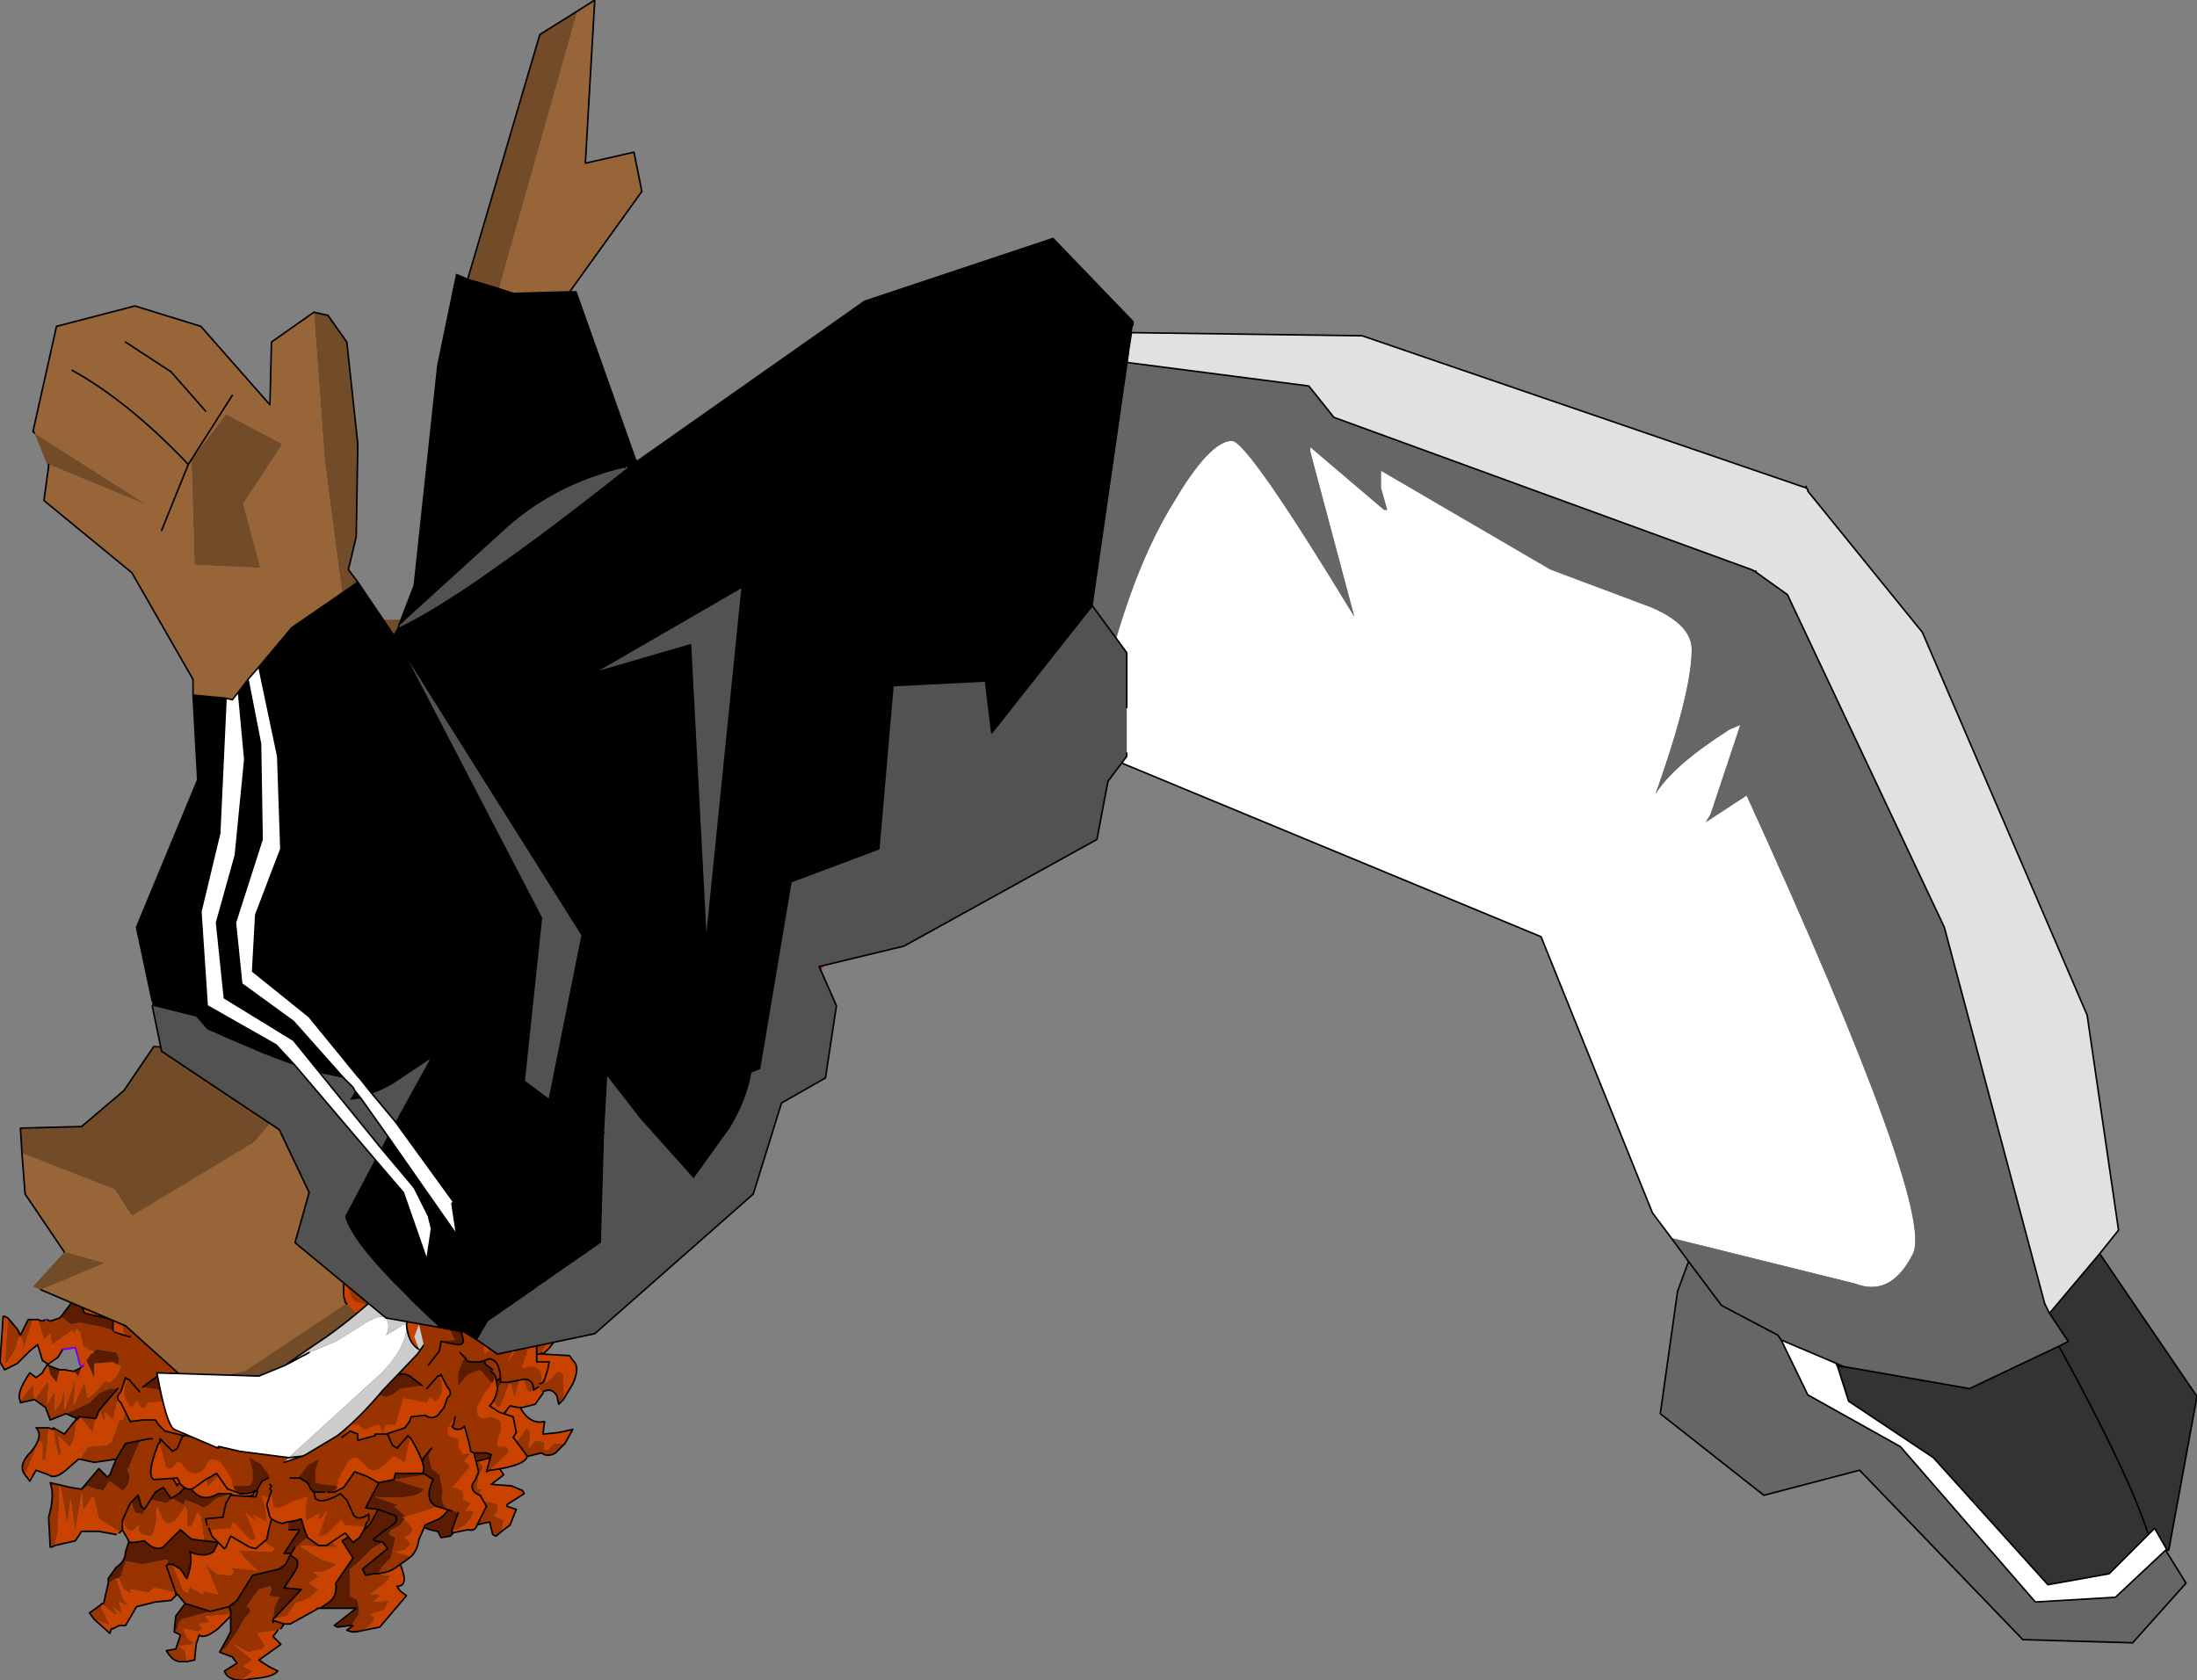 <?xml version="1.0" encoding="UTF-8" standalone="no"?>
<svg xmlns:xlink="http://www.w3.org/1999/xlink" height="53.55px" width="70.0px" xmlns="http://www.w3.org/2000/svg">
  <rect width="100%" height="100%" fill="#808080" stroke="none"/>
  <g transform="matrix(1.0, 0.0, 0.0, 1.0, 28.05, 134.0)">
    <path d="M7.4 -113.25 Q8.2 -116.15 9.35 -118.0 10.5 -119.95 11.2 -119.95 11.7 -119.95 15.1 -114.35 L13.7 -119.6 13.7 -119.75 16.05 -117.75 16.15 -117.75 15.95 -118.45 15.95 -119.0 21.35 -115.85 24.55 -114.65 Q25.85 -114.1 25.85 -113.3 25.85 -111.95 24.7 -108.7 25.25 -109.6 27.05 -110.75 L27.4 -110.9 26.45 -108.05 26.3 -107.8 27.6 -108.65 Q33.6 -95.5 32.9 -94.05 32.2 -92.65 31.05 -93.1 L25.2 -94.55 24.6 -95.35 21.05 -104.15 7.65 -109.7 7.6 -109.75 7.65 -112.95 7.4 -113.25 M28.7 -91.3 L30.7 -90.45 30.6 -90.45 30.45 -90.55 30.5 -90.45 30.85 -89.35 33.55 -87.55 37.2 -83.5 39.15 -83.85 40.4 -85.1 40.6 -85.3 41.0 -84.6 40.95 -84.6 39.35 -83.1 36.8 -82.95 32.5 -87.9 29.55 -89.55 28.7 -91.3 M27.85 -115.8 L27.9 -115.8 27.85 -115.8" fill="#ffffff" fill-rule="evenodd" stroke="none"/>
    <path d="M29.5 -118.45 L29.5 -118.5 29.5 -118.45" fill="#999999" fill-rule="evenodd" stroke="none"/>
    <path d="M25.2 -94.55 L31.05 -93.1 Q32.2 -92.65 32.9 -94.05 33.6 -95.5 27.6 -108.65 L26.3 -107.8 26.45 -108.05 27.4 -110.9 27.05 -110.75 Q25.25 -109.6 24.7 -108.7 25.85 -111.95 25.85 -113.3 25.85 -114.1 24.55 -114.65 L21.35 -115.85 15.95 -119.0 15.95 -118.45 16.15 -117.75 16.05 -117.75 13.7 -119.75 13.7 -119.6 15.1 -114.35 Q11.7 -119.95 11.2 -119.95 10.5 -119.95 9.35 -118.0 8.2 -116.15 7.4 -113.25 L6.55 -114.45 6.6 -114.45 7.85 -122.45 13.65 -121.7 14.45 -120.7 27.75 -115.85 27.85 -115.8 28.9 -115.05 33.9 -104.45 37.1 -92.45 37.25 -92.15 37.85 -91.25 37.55 -91.1 34.7 -89.75 30.7 -90.45 28.7 -91.3 28.6 -91.45 26.8 -92.4 25.75 -93.8 26.8 -92.4 28.6 -91.45 28.7 -91.3 29.55 -89.55 32.5 -87.9 36.8 -82.95 39.35 -83.1 40.95 -84.6 41.6 -83.55 39.9 -81.65 36.4 -81.75 31.2 -87.15 28.15 -86.35 24.85 -88.95 25.4 -92.85 25.75 -93.8 25.2 -94.55" fill="#666666" fill-rule="evenodd" stroke="none"/>
    <path d="M30.7 -90.45 L34.7 -89.75 37.55 -91.1 37.85 -91.25 37.25 -92.15 38.85 -94.05 41.95 -89.5 41.05 -84.6 41.0 -84.6 40.6 -85.3 40.4 -85.1 39.15 -83.85 37.2 -83.5 33.55 -87.55 30.85 -89.35 30.5 -90.45 30.6 -90.45 30.7 -90.45 M37.55 -91.1 Q39.75 -87.1 40.4 -85.1 39.75 -87.1 37.55 -91.1" fill="#333333" fill-rule="evenodd" stroke="none"/>
    <path d="M37.25 -92.15 L37.1 -92.45 33.9 -104.45 28.9 -115.05 27.85 -115.8 27.75 -115.85 14.45 -120.7 13.65 -121.7 7.85 -122.45 8.0 -123.4 15.35 -123.3 29.5 -118.45 29.55 -118.4 29.55 -118.35 33.2 -113.85 38.45 -101.65 39.45 -94.8 38.85 -94.05 37.25 -92.15 M27.85 -115.8 L27.9 -115.8 27.85 -115.8" fill="#e1e1e1" fill-rule="evenodd" stroke="none"/>
    <path d="M25.2 -94.55 L25.75 -93.8 26.8 -92.4 28.6 -91.45 28.7 -91.3 30.7 -90.45 34.7 -89.75 37.55 -91.1 37.85 -91.25 37.25 -92.15 37.1 -92.45 33.9 -104.45 28.9 -115.05 27.85 -115.8 27.75 -115.85 14.45 -120.7 13.65 -121.7 7.85 -122.45 6.6 -114.45 6.55 -114.45 7.4 -113.25 7.65 -112.95 7.6 -109.75 7.65 -109.7 21.05 -104.15 24.6 -95.35 25.2 -94.55 M7.85 -122.45 L8.0 -123.4 15.35 -123.3 29.5 -118.45 29.5 -118.5 29.5 -118.45 29.55 -118.4 29.55 -118.35 33.2 -113.85 38.45 -101.65 39.45 -94.8 38.85 -94.05 41.95 -89.5 41.05 -84.6 41.0 -84.6 40.95 -84.6 41.6 -83.55 39.9 -81.65 36.4 -81.75 31.2 -87.15 28.15 -86.35 24.85 -88.95 25.4 -92.85 25.75 -93.8 M27.85 -115.8 L27.9 -115.8 27.85 -115.8 M40.4 -85.1 L40.6 -85.3 41.0 -84.6 M30.5 -90.45 L30.45 -90.55 30.6 -90.45 30.7 -90.45 M30.5 -90.45 L30.85 -89.35 33.55 -87.55 37.2 -83.5 39.15 -83.85 40.4 -85.1 Q39.75 -87.1 37.55 -91.1 M30.6 -90.45 L30.5 -90.45 M38.85 -94.05 L37.25 -92.15 M40.95 -84.6 L39.35 -83.1 36.8 -82.95 32.5 -87.9 29.55 -89.55 28.7 -91.3" fill="none" stroke="#000000" stroke-linecap="round" stroke-linejoin="round" stroke-width="0.05"/>
    <path d="M-1.85 -106.4 L-1.85 -106.25 -1.75 -106.2 -1.7 -106.05 -1.75 -105.95 -1.65 -105.85 -1.6 -105.7 -1.55 -105.6 -1.5 -105.5 -1.45 -105.5 -1.45 -105.4 -1.4 -105.2 -1.35 -105.05 -1.4 -104.9 -1.35 -104.7 -1.4 -104.5 -1.45 -104.3 -1.5 -104.05 -1.55 -103.9 -1.55 -103.75 -1.6 -103.6 -1.65 -103.45 -2.6 -102.0 -2.75 -101.85 -2.95 -101.65 Q-3.0 -101.55 -3.15 -101.55 L-3.3 -101.45 -3.4 -101.4 -3.5 -101.45 -3.55 -101.5 -3.65 -101.55 -3.7 -101.6 -3.8 -101.7 -3.85 -101.85 -3.8 -102.0 -3.85 -102.15 -3.85 -102.3 -3.8 -102.5 -3.75 -102.7 -3.8 -102.9 -3.8 -103.05 -3.75 -103.25 -3.75 -103.5 -3.75 -103.65 -3.8 -103.8 -3.75 -103.95 -3.75 -104.1 -3.85 -104.15 -3.8 -104.0 -3.9 -103.85 -3.9 -103.65 -3.9 -103.6 -3.95 -103.45 -3.9 -103.4 -4.0 -103.25 -4.1 -102.95 -4.2 -102.75 -5.35 -100.95 -5.55 -100.8 -5.65 -100.75 -5.8 -100.75 -5.95 -100.75 -6.0 -100.8 -6.1 -100.85 -6.15 -100.95 -6.3 -100.85 -6.45 -100.75 Q-6.55 -100.65 -6.65 -100.65 L-6.85 -100.5 -7.05 -100.4 -7.25 -100.3 -7.45 -100.1 -7.65 -99.95 -7.9 -99.85 -8.0 -99.8 -8.1 -99.8 -8.2 -99.8 -8.3 -99.85 -8.35 -99.9 -8.45 -100.0 -8.55 -100.05 -8.6 -100.15 -8.6 -100.2 -8.65 -100.35 -8.6 -100.4 -8.55 -100.55 -7.8 -101.75 -7.95 -101.8 -8.05 -101.85 -8.15 -101.8 -8.3 -101.75 -8.4 -101.8 -8.45 -101.85 -8.5 -101.9 -8.65 -101.9 -8.75 -101.9 -8.85 -101.9 -9.0 -101.85 -9.15 -101.9 Q-9.15 -101.9 -9.25 -101.85 -9.25 -101.8 -9.35 -101.8 L-9.45 -101.8 -9.55 -101.8 -9.7 -101.8 -9.85 -101.8 -9.9 -101.8 -10.05 -101.8 -10.2 -101.85 -10.25 -101.8 -10.35 -101.8 -10.45 -101.8 -10.6 -101.8 -10.7 -101.8 -10.85 -101.8 -11.0 -101.75 -11.1 -101.75 -11.2 -101.65 -11.35 -101.65 -11.45 -101.7 -11.55 -101.75 -11.65 -101.8 Q-11.65 -101.8 -11.75 -101.75 L-11.9 -101.65 -12.05 -101.6 -12.2 -101.65 -12.3 -101.6 -12.45 -101.6 -12.55 -101.5 -12.65 -101.45 -12.8 -101.5 -12.95 -101.5 -13.0 -101.55 -13.1 -101.6 -13.2 -101.65 -13.25 -101.7 -13.35 -101.75 -13.45 -101.75 -13.55 -101.7 -13.7 -101.75 -13.85 -101.75 -13.95 -101.65 -14.05 -101.65 -14.15 -101.7 -14.3 -101.7 -14.4 -101.7 -14.55 -101.65 -14.65 -101.7 -14.8 -101.65 -14.9 -101.55 -15.0 -101.55 -15.05 -101.65 -15.15 -101.7 -15.25 -101.75 -15.3 -101.8 -15.4 -101.9 -15.45 -102.05 -15.4 -102.2 -15.3 -102.35 -15.25 -102.45 -15.1 -102.55 -14.9 -102.6 -14.75 -102.65 -14.7 -102.7 -14.6 -102.7 -14.4 -102.75 -14.3 -102.8 -14.1 -102.85 -13.95 -102.9 Q-13.85 -102.9 -13.85 -102.95 L-13.7 -102.95 -13.55 -103.05 -13.35 -103.1 -13.25 -103.15 -13.2 -103.15 -13.05 -103.25 -12.9 -103.35 -12.75 -103.45 -12.6 -103.5 -12.75 -103.5 -12.8 -103.5 -12.9 -103.55 -12.95 -103.6 -13.0 -103.65 -13.1 -103.7 -13.2 -103.75 -13.25 -103.8 -13.35 -103.85 -13.45 -103.9 -13.5 -104.0 -13.55 -104.0 -13.65 -104.05 -13.75 -104.1 -13.8 -104.15 -13.9 -104.25 -14.0 -104.3 -14.05 -104.35 -14.15 -104.4 -14.2 -104.4 -14.25 -104.45 -14.35 -104.55 -14.45 -104.6 -14.5 -104.65 -14.6 -104.75 -14.65 -104.85 -14.7 -104.9 -14.75 -104.95 -14.8 -105.05 -14.85 -105.15 -14.95 -105.2 -15.05 -105.25 -15.1 -105.3 -15.2 -105.35 -15.3 -105.4 -15.35 -105.45 -15.4 -105.5 -15.5 -105.55 -15.6 -105.6 -15.65 -105.65 -15.75 -105.7 -15.85 -105.75 -15.9 -105.85 -15.95 -105.85 -16.05 -105.9 -16.1 -105.95 -16.2 -106.0 -16.25 -106.15 -16.25 -106.3 -16.3 -106.4 -16.15 -106.6 -16.2 -106.6 -16.05 -106.8 -15.85 -106.85 -15.8 -106.85 -15.65 -106.8 -15.55 -106.75 -15.5 -106.7 -15.4 -106.65 -15.35 -106.65 -15.3 -106.55 -15.2 -106.55 -15.05 -106.55 -14.95 -106.5 -14.85 -106.45 -14.75 -106.45 -14.65 -106.45 -14.6 -106.4 -14.5 -106.4 -14.35 -106.45 -14.25 -106.4 -14.15 -106.4 -14.0 -106.4 -13.95 -106.35 -13.85 -106.35 -13.75 -106.35 -13.7 -106.3 -13.6 -106.25 -13.5 -106.2 -13.45 -106.15 -13.35 -106.1 -13.25 -106.0 -13.2 -105.95 -13.15 -105.95 -13.05 -105.9 -13.0 -105.85 -12.85 -105.85 -12.8 -105.8 -12.7 -105.7 -12.55 -105.7 -12.5 -105.75 -12.35 -105.85 -12.15 -106.05 -12.05 -106.05 -11.9 -106.05 -11.85 -106.1 -11.8 -106.05 -11.7 -106.0 -11.6 -105.95 -11.55 -105.85 -11.75 -105.95 -11.85 -105.95 -11.85 -105.9 -11.9 -105.95 -12.0 -105.95 -12.05 -105.95 -12.15 -105.85 -12.2 -105.8 -12.2 -105.75 -12.25 -105.7 -12.3 -105.65 -12.35 -105.7 -12.45 -105.65 -12.55 -105.65 -12.65 -105.55 -12.6 -105.5 -12.65 -105.4 -12.65 -105.3 -12.7 -105.35 -12.8 -105.4 -12.9 -105.45 -13.0 -105.4 -13.1 -105.45 -13.25 -105.4 -13.3 -105.45 -13.4 -105.5 -13.45 -105.5 -13.5 -105.55 -13.6 -105.65 -13.7 -105.7 -13.8 -105.75 -13.95 -105.75 -14.1 -105.65 -14.2 -105.55 -14.2 -105.5 -14.35 -105.35 -14.3 -105.15 -14.25 -105.0 -14.2 -104.95 -14.1 -104.9 -14.0 -104.8 -13.95 -104.75 -13.9 -104.75 -13.8 -104.7 -13.75 -104.65 -13.65 -104.6 -13.55 -104.5 -13.5 -104.45 -13.4 -104.4 -13.3 -104.4 -13.25 -104.4 -13.15 -104.35 -13.0 -104.4 -12.9 -104.4 -12.85 -104.35 -12.75 -104.3 -12.65 -104.25 -12.6 -104.2 -12.55 -104.15 -12.45 -104.1 -12.4 -104.05 -12.3 -104.0 -12.2 -103.95 -12.15 -103.9 -12.0 -103.85 -11.9 -103.85 -11.8 -103.85 -11.85 -103.75 -11.95 -103.8 -12.15 -103.65 -12.3 -103.6 -12.45 -103.4 -12.65 -103.3 -12.8 -103.2 -12.9 -103.2 -13.05 -103.05 -13.15 -102.95 Q-13.25 -102.85 -13.35 -102.85 L-13.45 -102.65 -13.4 -102.6 -13.55 -102.4 -13.55 -102.25 -13.5 -102.1 -13.4 -102.05 -13.35 -102.0 -13.25 -101.95 -13.15 -101.9 -13.1 -101.9 -13.0 -101.95 -12.8 -102.0 -12.6 -102.15 -12.5 -102.25 -12.4 -102.3 Q-12.35 -102.25 -12.25 -102.35 L-12.1 -102.45 -11.9 -102.6 -11.85 -102.65 -11.75 -102.7 -11.65 -102.8 -11.5 -102.8 -11.4 -102.85 -11.35 -102.9 -11.3 -102.85 -11.25 -102.75 -11.15 -102.7 -11.15 -102.65 -11.0 -102.65 -10.85 -102.7 -10.75 -102.7 -10.55 -102.85 -9.95 -103.75 -9.9 -103.7 -9.85 -103.65 -9.8 -103.6 -9.8 -103.65 -9.75 -103.6 -9.7 -103.65 -9.6 -103.7 -9.5 -103.85 -9.55 -103.65 -9.5 -103.55 -9.55 -103.3 -9.65 -103.2 -9.6 -103.1 -9.6 -103.0 -9.6 -102.9 -9.55 -102.8 -9.45 -102.7 -9.35 -102.65 -9.25 -102.6 -9.1 -102.65 -8.95 -102.65 -8.8 -102.8 -8.55 -103.05 -8.55 -103.0 -8.5 -102.9 -8.5 -102.75 -8.45 -102.65 -8.35 -102.55 -8.3 -102.5 -8.25 -102.5 -8.15 -102.45 Q-8.05 -102.45 -8.05 -102.5 L-7.85 -102.5 -7.7 -102.7 -7.15 -103.3 -7.15 -103.2 -7.1 -103.1 -7.05 -103.0 -7.05 -102.9 -7.0 -102.7 -7.05 -102.5 -7.1 -102.4 -7.05 -102.35 -7.05 -102.2 -7.0 -102.1 -6.9 -102.0 -6.85 -101.95 -6.8 -101.9 -6.7 -101.9 -6.6 -101.95 -6.45 -101.95 -6.25 -102.15 -5.35 -103.5 -5.25 -103.65 -5.25 -103.7 -5.25 -103.8 -5.25 -104.05 -5.3 -104.15 -5.25 -104.4 -5.2 -104.55 -5.15 -104.7 -5.1 -104.65 -5.0 -104.6 -4.9 -104.55 -4.85 -104.45 -4.75 -104.4 -4.65 -104.35 -4.5 -104.35 -4.35 -104.4 -4.25 -104.4 -4.05 -104.6 -3.85 -104.9 -3.75 -105.05 -3.75 -105.1 -3.7 -105.25 -3.7 -105.5 -3.7 -105.65 -3.6 -105.75 -3.5 -105.7 -3.45 -105.6 -3.35 -105.55 -3.25 -105.5 -3.2 -105.45 -3.1 -105.4 -3.05 -105.35 -2.95 -105.3 -2.95 -105.15 -2.85 -105.05 -2.8 -104.95 -2.75 -104.9 -2.65 -104.85 -2.55 -104.8 -2.55 -104.75 -2.4 -104.75 -2.25 -104.8 -2.15 -104.85 -2.0 -105.0 -1.75 -105.3 -1.7 -105.55 -1.65 -105.7 -1.75 -105.8 -1.8 -105.9 -1.75 -106.05 -1.8 -106.1 -1.85 -106.25 -1.85 -106.4 M-6.1 -116.1 L-6.1 -116.25 -6.1 -116.4 -6.05 -116.55 -6.0 -116.65 -5.85 -116.8 -5.7 -116.85 -5.55 -116.9 -5.4 -116.85 -5.3 -116.9 -5.2 -116.85 -5.1 -116.8 -5.05 -116.8 -4.95 -116.75 -4.85 -116.7 -4.75 -116.65 -4.7 -116.6 -4.65 -116.5 -4.55 -116.45 -4.6 -116.25 -4.7 -116.0 -4.6 -115.95 -4.75 -115.85 -4.9 -115.6 -4.95 -115.55 -4.9 -115.5 -4.95 -115.35 -5.0 -115.3 -5.0 -115.2 -5.0 -115.1 -4.95 -114.95 -4.85 -114.9 -4.8 -114.85 -4.7 -114.8 -4.65 -114.8 -4.8 -114.8 -4.95 -114.75 -4.95 -114.7 -5.1 -114.7 -5.2 -114.7 -5.25 -114.75 -5.35 -114.75 -5.45 -114.8 -5.55 -114.85 -5.55 -114.95 -5.65 -115.0 -5.6 -115.15 -5.65 -115.35 -5.65 -115.45 -5.75 -115.5 -5.85 -115.55 -5.9 -115.6 -5.95 -115.7 -6.0 -115.85 -5.95 -115.95 -6.05 -116.0 -6.1 -116.1 M-4.15 -115.95 L-4.0 -115.95 -3.85 -116.0 -3.8 -115.95 -3.7 -115.95 -3.6 -115.95 -3.45 -115.95 -3.4 -115.95 -3.25 -115.95 -3.1 -115.85 -3.05 -115.85 -3.0 -115.85 -2.85 -115.9 -2.8 -115.85 -2.7 -115.75 -2.6 -115.7 -2.55 -115.6 -2.5 -115.5 -2.5 -115.35 -2.55 -115.15 -2.6 -115.05 -2.8 -114.85 -2.75 -114.85 -2.6 -114.8 -2.5 -114.75 -2.45 -114.75 -2.35 -114.7 -2.25 -114.7 -2.1 -114.7 -2.0 -114.75 -1.85 -114.75 -1.75 -114.75 -1.65 -114.8 -1.55 -114.7 -1.4 -114.7 -1.35 -114.7 -1.25 -114.65 -1.15 -114.6 -1.1 -114.5 -1.1 -114.4 -1.0 -114.3 -1.0 -114.2 -1.05 -114.1 -1.1 -114.0 -1.2 -113.9 -1.3 -113.8 -1.5 -113.7 -1.6 -113.7 -1.75 -113.65 Q-1.75 -113.6 -1.85 -113.6 L-2.0 -113.6 -2.15 -113.55 Q-2.15 -113.5 -2.25 -113.5 L-2.4 -113.5 -2.55 -113.45 -2.65 -113.45 -2.6 -113.4 -2.55 -113.4 -2.65 -113.35 -2.8 -113.3 -3.0 -113.25 -3.1 -113.2 -3.25 -113.05 -3.3 -113.0 -3.35 -113.05 -3.4 -113.15 -3.35 -113.35 -3.35 -113.5 -3.3 -113.55 -3.25 -113.7 -3.25 -113.75 -3.3 -113.85 -3.25 -114.15 -3.2 -114.2 -3.25 -114.4 -2.85 -115.0 -2.75 -115.15 -2.75 -115.25 -2.75 -115.3 -2.8 -115.4 -2.85 -115.55 -2.95 -115.65 -3.0 -115.7 -3.1 -115.75 -3.15 -115.7 -3.25 -115.7 -3.4 -115.7 -3.6 -115.5 -3.8 -115.15 -3.85 -115.2 -3.95 -115.2 -4.0 -115.2 -3.95 -115.3 -3.9 -115.45 -3.9 -115.5 -3.95 -115.65 -3.95 -115.7 -3.95 -115.85 -4.05 -115.9 -4.15 -115.95 M-1.95 -113.25 Q-1.85 -113.3 -1.85 -113.3 L-1.7 -113.35 -1.65 -113.3 -1.55 -113.35 -1.45 -113.3 -1.35 -113.25 -1.3 -113.2 -1.25 -113.1 -1.15 -113.0 -1.2 -112.8 -1.25 -112.6 -1.45 -112.45 Q-1.45 -112.4 -1.55 -112.4 L-1.6 -112.35 -1.7 -112.25 -1.85 -112.15 -2.05 -111.9 -2.15 -111.9 -2.2 -111.85 -2.05 -111.9 -1.95 -111.85 -1.9 -111.8 -1.85 -111.75 -1.75 -111.65 -1.7 -111.55 -1.7 -111.35 -1.7 -111.25 -1.6 -111.15 -1.55 -111.1 -1.45 -111.05 -1.45 -110.95 -1.4 -110.85 -1.35 -110.75 -1.4 -110.7 -1.45 -110.5 -1.65 -110.2 -1.85 -110.0 -1.9 -110.1 -1.95 -110.2 -1.9 -110.3 -1.85 -110.6 -1.8 -110.8 -1.75 -111.0 -1.85 -111.05 -1.9 -111.15 -1.9 -111.2 -2.0 -111.25 -2.1 -111.3 -2.15 -111.35 -2.25 -111.4 -2.35 -111.45 -2.4 -111.5 -2.5 -111.6 -2.55 -111.6 -2.05 -112.6 -1.95 -112.75 -1.85 -112.85 -1.85 -112.95 -1.85 -113.05 -1.9 -113.15 -1.95 -113.25 M-1.85 -109.9 L-1.8 -109.85 -1.7 -109.85 -1.6 -109.8 -1.45 -109.8 -1.4 -109.8 -1.35 -109.75 -1.25 -109.7 -1.15 -109.65 -1.1 -109.6 -1.0 -109.55 -0.9 -109.5 -0.85 -109.45 -0.75 -109.4 -0.7 -109.35 -0.65 -109.3 -0.55 -109.25 -0.45 -109.2 -0.4 -109.15 -0.3 -109.1 -0.2 -109.0 -0.2 -108.9 -0.2 -108.8 -0.15 -108.65 -0.25 -108.55 -0.4 -108.35 -0.55 -108.35 -0.7 -108.3 -0.8 -108.35 -0.85 -108.35 -0.9 -108.4 -1.0 -108.45 -1.1 -108.55 -1.15 -108.6 -1.25 -108.5 -1.3 -108.55 -1.4 -108.6 -1.5 -108.6 -1.6 -108.6 -1.75 -108.6 -1.8 -108.6 -1.9 -108.65 -2.0 -108.7 -2.05 -108.75 -2.1 -108.8 -2.2 -108.85 -2.3 -108.9 -2.35 -109.0 -2.4 -109.15 -2.5 -109.2 -2.55 -109.25 -2.6 -109.25 -2.7 -109.3 -2.75 -109.35 -2.85 -109.45 -2.95 -109.5 -2.85 -109.75 -2.75 -109.7 -2.65 -109.65 -2.6 -109.6 -2.5 -109.55 -2.35 -109.55 -2.25 -109.55 -2.1 -109.6 -1.9 -109.75 -1.85 -109.9 M-0.4 -107.95 L-0.35 -107.9 -0.25 -107.85 -0.2 -107.8 -0.1 -107.75 0.0 -107.7 0.05 -107.65 0.15 -107.55 0.2 -107.55 0.25 -107.5 0.3 -107.4 0.35 -107.2 0.25 -106.95 0.3 -106.9 0.4 -106.85 0.5 -106.8 0.55 -106.75 0.65 -106.7 0.75 -106.6 0.7 -106.5 0.75 -106.45 0.8 -106.3 0.8 -106.25 0.75 -106.1 0.45 -105.65 0.3 -105.55 0.15 -105.5 -0.05 -105.45 -0.1 -105.5 -0.2 -105.55 -0.3 -105.6 -0.35 -105.65 -0.45 -105.7 -0.5 -105.75 -0.55 -105.8 -0.65 -105.85 -0.75 -105.9 -0.8 -105.95 -0.9 -106.0 -1.0 -106.1 -1.05 -106.15 -1.1 -106.15 -1.2 -106.2 -1.25 -106.25 -1.35 -106.35 -1.45 -106.4 -1.5 -106.45 -1.6 -106.5 -1.7 -106.55 -1.75 -106.6 -1.8 -106.65 -1.9 -106.7 -2.0 -106.75 -2.0 -106.9 -2.0 -107.0 -2.05 -107.15 -2.05 -107.3 -2.1 -107.4 -2.15 -107.5 -2.15 -107.7 -2.1 -107.75 -2.05 -107.65 -1.95 -107.6 -1.85 -107.55 -1.8 -107.5 -1.7 -107.45 -1.65 -107.4 -1.55 -107.35 -1.5 -107.3 -1.4 -107.25 -1.3 -107.2 -1.25 -107.15 -1.15 -107.1 -1.05 -107.05 -0.9 -107.05 -0.75 -107.1 -0.65 -107.1 Q-0.5 -107.2 -0.45 -107.25 L-0.4 -107.4 -0.3 -107.5 -0.3 -107.6 -0.25 -107.7 -0.35 -107.85 -0.4 -107.95 M-4.4 -114.45 L-4.35 -114.35 -4.3 -114.35 -4.2 -114.25 -4.25 -114.05 -4.25 -113.85 -4.25 -113.95 -4.3 -113.95 -4.35 -114.05 -4.4 -114.2 -4.4 -114.35 -4.4 -114.45 M-4.05 -111.65 L-4.0 -111.5 -3.95 -111.4 -3.95 -111.25 -3.9 -111.05 -3.85 -110.95 -3.95 -111.0 -4.05 -111.1 -4.1 -111.1 -4.1 -111.25 -4.1 -111.45 -4.05 -111.65 M-3.8 -110.3 L-3.75 -110.15 -3.85 -109.9 -4.0 -109.6 -4.15 -109.5 -4.2 -109.6 -4.1 -109.7 -3.85 -110.2 -3.8 -110.3 M-11.2 -105.45 L-11.3 -105.55 -11.3 -105.6 -11.2 -105.45" fill="#993300" fill-rule="evenodd" stroke="none"/>
    <path d="M-15.45 -109.1 L-15.75 -109.2 -14.7 -110.3 -13.45 -109.9 -15.45 -109.1 M-16.1 -113.45 L-16.15 -114.25 -14.15 -114.25 -12.8 -115.45 -11.9 -116.85 -7.0 -116.6 -6.55 -116.35 -8.65 -113.75 -12.6 -111.4 -13.15 -112.25 -16.1 -113.45" fill="#724b29" fill-rule="evenodd" stroke="none"/>
    <path d="M-10.75 -106.15 L-12.8 -107.95 -15.45 -109.1 -13.45 -109.9 -14.7 -110.3 -16.0 -112.2 -16.1 -113.45 -13.15 -112.25 -12.6 -111.4 -8.65 -113.75 -6.55 -116.35 -6.1 -116.1 -6.05 -116.0 -5.95 -115.95 -6.0 -115.85 -5.95 -115.7 -5.9 -115.6 -5.85 -115.55 -5.75 -115.5 -5.65 -115.45 -5.65 -115.35 -5.6 -115.15 -5.65 -115.0 -5.55 -114.95 -5.55 -114.85 -5.45 -114.8 -5.35 -114.75 -5.25 -114.75 -5.2 -114.7 -5.1 -114.7 -4.95 -114.7 -4.95 -114.75 -4.8 -114.8 -4.65 -114.8 -4.6 -114.75 -4.5 -114.8 -4.5 -114.65 -4.45 -114.55 -4.4 -114.45 -4.4 -114.35 -4.4 -114.2 -4.35 -114.05 -4.3 -113.95 -4.25 -113.95 -4.25 -113.85 -4.25 -113.65 -4.35 -113.4 -4.35 -113.15 -4.35 -113.0 -4.4 -112.85 -4.3 -112.75 -4.25 -112.65 -4.25 -112.5 -4.25 -112.3 -4.2 -112.2 -4.2 -112.1 -4.1 -112.05 -4.1 -111.9 -4.05 -111.8 -4.05 -111.65 -4.1 -111.45 -4.1 -111.25 -4.1 -111.1 -4.05 -111.1 -3.95 -111.0 -3.85 -110.95 -3.9 -110.9 -3.85 -110.75 -3.85 -110.65 -3.8 -110.6 -3.85 -110.2 -4.1 -109.7 -4.2 -109.6 -4.15 -109.5 -4.5 -109.5 -8.95 -106.5 -10.75 -106.15" fill="#976537" fill-rule="evenodd" stroke="none"/>
    <path d="M-11.55 -105.85 L-11.4 -105.75 -11.3 -105.7 -11.35 -105.6 -11.3 -105.6 -11.3 -105.55 -11.2 -105.45 -10.9 -105.3 -10.9 -105.25 -10.9 -105.2 -10.9 -105.15 -10.9 -105.1 -10.6 -104.6 -10.55 -104.55 -10.35 -104.55 -9.65 -104.25 -9.55 -104.3 -9.5 -104.3 -9.4 -104.25 -9.4 -104.2 -9.35 -104.15 -8.05 -103.65 -5.6 -106.35 -5.65 -106.4 -5.6 -106.35 -4.6 -107.4 -4.6 -107.45 -4.0 -108.1 -3.95 -108.15 -3.75 -108.4 -3.7 -108.45 Q-3.4 -109.0 -3.25 -109.6 L-3.85 -109.55 -4.0 -109.35 -4.0 -109.45 -4.0 -109.6 -3.85 -109.9 -3.75 -110.15 -3.8 -110.3 -3.8 -110.4 -3.8 -110.45 -3.8 -110.55 -3.8 -110.6 -3.85 -110.65 -3.85 -110.75 -3.9 -110.9 -3.85 -110.95 -3.9 -111.05 -3.95 -111.25 -3.95 -111.4 -4.0 -111.5 -4.05 -111.65 -4.05 -111.8 -4.1 -111.9 -4.1 -112.05 -4.2 -112.1 -4.2 -112.2 -4.25 -112.3 -4.25 -112.5 -4.25 -112.65 -4.3 -112.75 -4.4 -112.85 -4.35 -113.0 -4.35 -113.15 -4.35 -113.4 -4.25 -113.65 -4.25 -113.85 -4.25 -114.05 -4.2 -114.25 -4.3 -114.35 -4.35 -114.35 -4.4 -114.45 -4.45 -114.55 -4.5 -114.65 -4.5 -114.8 -4.6 -114.75 -4.65 -114.8 -4.7 -114.8 -4.8 -114.85 -4.85 -114.9 -4.95 -114.95 -5.0 -115.1 -5.0 -115.2 -5.0 -115.3 -4.95 -115.35 -4.9 -115.5 -4.95 -115.55 -4.9 -115.6 -4.75 -115.85 -4.6 -115.95 -4.45 -116.0 -4.35 -116.0 -4.2 -116.0 -4.15 -115.95 -4.05 -115.9 -3.95 -115.85 -3.95 -115.7 -3.95 -115.65 -3.9 -115.5 -3.9 -115.45 -3.95 -115.3 -4.0 -115.2 -3.95 -115.2 -3.85 -115.2 -3.8 -115.15 -3.6 -115.5 -3.4 -115.7 -3.25 -115.7 -3.15 -115.7 -3.1 -115.75 -3.0 -115.7 -2.95 -115.65 -2.85 -115.55 -2.8 -115.4 -2.75 -115.3 -2.75 -115.25 -2.75 -115.15 -2.85 -115.0 -3.25 -114.4 -3.2 -114.2 -3.25 -114.15 -3.3 -113.85 -3.25 -113.75 -3.25 -113.7 -3.3 -113.55 -3.35 -113.5 -3.35 -113.35 -3.4 -113.15 -3.35 -113.05 -3.3 -113.0 -3.25 -113.05 -3.1 -113.2 -3.0 -113.25 -2.8 -113.3 -2.65 -113.35 -2.55 -113.4 -2.35 -113.45 -2.25 -113.45 -2.2 -113.45 -2.1 -113.4 -2.0 -113.35 -1.95 -113.25 -1.9 -113.15 -1.85 -113.05 -1.85 -112.95 -1.85 -112.85 -1.95 -112.75 -2.05 -112.6 -2.55 -111.6 -2.5 -111.6 -2.4 -111.5 -2.35 -111.45 -2.25 -111.4 -2.15 -111.35 -2.1 -111.3 -2.0 -111.25 -1.9 -111.2 -1.9 -111.15 -1.85 -111.05 -1.75 -111.0 -1.8 -110.8 -1.85 -110.6 -1.9 -110.3 -1.95 -110.2 -1.9 -110.1 -1.85 -110.0 -1.9 -109.95 -1.85 -109.9 -1.9 -109.75 -2.1 -109.6 -2.25 -109.55 -2.35 -109.55 -2.5 -109.55 -2.6 -109.6 -2.65 -109.65 -2.75 -109.7 -2.85 -109.75 -2.95 -109.5 -2.85 -109.45 -2.75 -109.35 -2.7 -109.3 -2.6 -109.25 -2.55 -109.25 -2.5 -109.2 -2.4 -109.15 -2.35 -109.0 -2.3 -108.9 -2.2 -108.85 -2.1 -108.8 -2.05 -108.75 -2.0 -108.7 -1.9 -108.65 -1.8 -108.6 -1.75 -108.6 -1.6 -108.6 -1.5 -108.6 -1.4 -108.6 -1.3 -108.55 -1.25 -108.5 -1.2 -108.45 -1.1 -108.4 -0.65 -108.1 -0.55 -108.05 -0.45 -108.0 -0.4 -107.95 -0.35 -107.85 -0.25 -107.7 -0.3 -107.6 -0.3 -107.5 -0.4 -107.4 -0.45 -107.25 Q-0.5 -107.2 -0.65 -107.1 L-0.75 -107.1 -0.9 -107.05 -1.05 -107.05 -1.15 -107.1 -1.25 -107.15 -1.3 -107.2 -1.4 -107.25 -1.5 -107.3 -1.55 -107.35 -1.65 -107.4 -1.7 -107.45 -1.8 -107.5 -1.85 -107.55 -1.95 -107.6 -2.05 -107.65 -2.1 -107.75 -2.15 -107.7 -2.15 -107.5 -2.1 -107.4 -2.05 -107.3 -2.05 -107.15 -2.0 -107.0 -2.0 -106.9 -2.0 -106.75 -2.0 -106.6 -1.95 -106.5 -1.85 -106.4 -1.85 -106.25 -1.8 -106.1 -1.75 -106.05 -1.8 -105.9 -1.75 -105.8 -1.65 -105.7 -1.7 -105.55 -1.75 -105.3 -2.0 -105.0 -2.15 -104.85 -2.25 -104.8 -2.4 -104.75 -2.55 -104.75 -2.55 -104.8 -2.65 -104.85 -2.75 -104.9 -2.8 -104.95 -2.85 -105.05 -2.95 -105.15 -2.95 -105.3 -3.05 -105.35 -3.1 -105.4 -3.2 -105.45 -3.25 -105.5 -3.35 -105.55 -3.45 -105.6 -3.5 -105.7 -3.6 -105.75 -3.7 -105.65 -3.7 -105.5 -3.7 -105.25 -3.75 -105.1 -3.75 -105.05 -3.85 -104.9 -4.05 -104.6 -4.25 -104.4 -4.35 -104.4 -4.5 -104.35 -4.65 -104.35 -4.75 -104.4 -4.85 -104.45 -4.9 -104.55 -5.0 -104.6 -5.1 -104.65 -5.15 -104.7 -5.2 -104.55 -5.25 -104.4 -5.3 -104.15 -5.25 -104.05 -5.25 -103.8 -5.25 -103.7 -5.25 -103.65 -5.35 -103.5 -6.25 -102.15 -6.45 -101.95 -6.6 -101.95 -6.7 -101.9 -6.8 -101.9 -6.85 -101.95 -6.9 -102.0 -7.0 -102.1 -7.05 -102.2 -7.05 -102.35 -7.1 -102.4 -7.05 -102.5 -7.0 -102.7 -7.05 -102.9 -7.05 -103.0 -7.1 -103.1 -7.15 -103.2 -7.15 -103.3 -7.7 -102.7 -7.85 -102.5 -8.05 -102.5 Q-8.05 -102.45 -8.15 -102.45 L-8.25 -102.5 -8.3 -102.5 -8.35 -102.55 -8.45 -102.65 -8.5 -102.75 -8.5 -102.9 -8.55 -103.0 -8.55 -103.05 -8.8 -102.8 -8.95 -102.65 -9.1 -102.65 -9.25 -102.6 -9.35 -102.65 -9.45 -102.7 -9.55 -102.8 -9.6 -102.9 -9.6 -103.0 -9.6 -103.1 -9.65 -103.2 -9.55 -103.3 -9.5 -103.55 -9.55 -103.65 -9.5 -103.85 -9.6 -103.7 -9.7 -103.65 -9.75 -103.6 -9.8 -103.65 -9.8 -103.6 -9.85 -103.65 -9.9 -103.7 -9.95 -103.75 -10.55 -102.85 -10.75 -102.7 -10.85 -102.7 -11.0 -102.65 -11.15 -102.65 -11.15 -102.7 -11.25 -102.75 -11.3 -102.85 -11.35 -102.9 -11.4 -102.85 -11.5 -102.8 -11.65 -102.8 -11.75 -102.7 -11.85 -102.65 -11.9 -102.6 -12.1 -102.45 -12.25 -102.35 Q-12.35 -102.25 -12.4 -102.3 L-12.5 -102.25 -12.6 -102.15 -12.8 -102.0 -13.0 -101.95 -13.1 -101.9 -13.15 -101.9 -13.25 -101.95 -13.35 -102.0 -13.4 -102.05 -13.5 -102.1 -13.55 -102.25 -13.55 -102.4 -13.4 -102.6 -13.45 -102.65 -13.35 -102.85 Q-13.25 -102.85 -13.15 -102.95 L-13.05 -103.05 -12.9 -103.2 -12.8 -103.2 -12.65 -103.3 -12.45 -103.4 -12.3 -103.6 -12.15 -103.65 -11.95 -103.8 -11.85 -103.75 -11.8 -103.85 -11.9 -103.85 -12.0 -103.85 -12.15 -103.9 -12.2 -103.95 -12.3 -104.0 -12.4 -104.05 -12.45 -104.1 -12.55 -104.15 -12.6 -104.2 -12.65 -104.25 -12.75 -104.3 -12.85 -104.35 -12.9 -104.4 -13.0 -104.4 -13.15 -104.35 -13.25 -104.4 -13.3 -104.4 -13.4 -104.4 -13.5 -104.45 -13.55 -104.5 -13.65 -104.6 -13.75 -104.65 -13.8 -104.7 -13.9 -104.75 -13.95 -104.75 -14.0 -104.8 -14.1 -104.9 -14.2 -104.95 -14.25 -105.0 -14.3 -105.15 -14.35 -105.35 -14.2 -105.5 -14.2 -105.55 -14.1 -105.65 -13.95 -105.75 -13.8 -105.75 -13.7 -105.7 -13.6 -105.65 -13.5 -105.55 -13.45 -105.5 -13.4 -105.5 -13.3 -105.45 -13.25 -105.4 -13.1 -105.45 -13.0 -105.4 -12.9 -105.45 -12.8 -105.4 -12.7 -105.35 -12.65 -105.3 -12.65 -105.4 -12.6 -105.5 -12.65 -105.55 -12.55 -105.65 -12.45 -105.65 -12.35 -105.7 -12.3 -105.65 -12.25 -105.7 -12.2 -105.75 -12.2 -105.8 -12.15 -105.85 -12.05 -105.95 -12.0 -105.95 -11.9 -105.95 -11.85 -105.9 -11.85 -105.95 -11.75 -105.95 -11.55 -105.85" fill="#ff0000" fill-rule="evenodd" stroke="none"/>
    <path d="M-11.4 -105.75 L-11.6 -106.0 -10.75 -106.15 -8.95 -106.5 -4.5 -109.5 -4.15 -109.5 -4.0 -109.6 -4.0 -109.45 -4.0 -109.35 -3.85 -109.55 -3.25 -109.6 Q-3.4 -109.0 -3.7 -108.45 L-3.75 -108.4 -3.95 -108.15 -4.0 -108.1 -4.6 -107.45 -4.6 -107.4 -5.6 -106.35 -5.65 -106.4 -5.6 -106.35 -8.05 -103.65 -9.35 -104.15 -9.4 -104.2 -9.4 -104.25 -9.5 -104.3 -9.55 -104.3 -9.65 -104.25 -10.35 -104.55 -10.55 -104.55 -10.6 -104.6 -10.9 -105.1 -10.9 -105.15 -10.9 -105.2 -10.9 -105.25 -10.9 -105.3 -11.2 -105.45 -11.3 -105.6 -11.35 -105.6 -11.3 -105.7 -11.4 -105.75 M-10.25 -104.95 L-10.25 -105.0 -10.3 -105.05 -10.25 -104.95" fill="#ffffff" fill-rule="evenodd" stroke="none"/>
    <path d="M-16.7 -82.0 L-16.85 -82.0 -17.0 -82.05 -16.8 -82.2 -16.9 -82.2 -16.85 -82.2 -16.6 -82.6 -16.65 -83.0 -16.9 -83.15 -16.9 -83.6 -16.9 -84.0 -16.7 -84.15 -16.2 -84.65 -15.85 -84.85 -15.7 -84.65 -16.5 -84.0 -16.4 -83.8 -16.15 -83.85 -16.0 -83.85 -15.75 -83.8 -15.65 -83.8 Q-15.6 -83.7 -15.85 -83.5 L-16.25 -83.2 -16.0 -83.2 -15.95 -83.15 -16.15 -82.95 -15.65 -83.0 -15.8 -82.7 -16.25 -82.55 -16.15 -82.5 Q-16.05 -82.35 -16.4 -82.1 L-16.7 -82.0 M-19.0 -82.25 L-19.1 -82.1 -19.2 -82.05 -19.85 -81.95 -19.6 -81.55 -19.7 -81.45 -20.15 -81.35 -20.6 -81.6 -20.0 -81.1 -20.3 -80.9 -20.0 -80.75 -20.3 -80.5 -20.3 -80.45 Q-20.8 -80.45 -20.9 -80.75 L-20.5 -81.0 -20.65 -81.2 -21.05 -81.35 -20.85 -81.5 -20.5 -82.0 -20.25 -82.45 Q-20.0 -82.65 -20.1 -82.75 L-20.2 -82.8 -19.8 -83.35 -19.45 -83.45 Q-19.35 -83.35 -19.5 -83.15 L-19.15 -83.1 -19.3 -82.8 -19.35 -82.4 -18.45 -83.35 -19.0 -83.4 -18.7 -83.85 Q-18.5 -84.15 -18.6 -84.3 L-18.8 -84.45 -18.95 -84.15 -19.15 -84.0 -20.0 -83.8 -20.25 -83.4 -20.5 -83.0 -20.75 -82.8 -20.7 -82.65 -20.7 -82.6 -20.75 -82.55 -21.5 -82.5 -21.4 -82.35 -21.35 -82.3 -21.7 -82.25 -21.75 -82.3 -21.6 -82.1 -21.75 -82.0 -22.2 -82.1 -22.1 -81.85 -21.85 -81.6 -22.35 -81.55 -22.15 -81.4 -22.1 -81.05 -22.3 -81.05 Q-22.55 -81.05 -22.75 -81.4 L-22.45 -81.45 -22.3 -81.9 -22.5 -82.0 -22.4 -82.1 -22.35 -82.3 -22.35 -82.35 -22.35 -82.3 -22.25 -82.4 -21.35 -82.65 -21.5 -82.7 -22.15 -82.9 -22.4 -83.2 -22.45 -83.2 -22.45 -83.25 -23.15 -83.4 -23.3 -83.25 -23.9 -83.35 -23.85 -83.2 -24.1 -83.35 -24.25 -83.65 -24.25 -83.7 -24.25 -83.75 -24.2 -83.75 -24.05 -84.25 -23.5 -84.15 -23.05 -84.25 -22.7 -84.3 -22.7 -84.15 -22.55 -84.15 -22.2 -83.3 -22.05 -83.25 -22.0 -83.45 -21.95 -83.4 -21.6 -83.2 -21.55 -83.25 -21.6 -83.3 -21.1 -83.2 -21.5 -84.15 -21.6 -84.2 -21.6 -84.25 -21.55 -84.2 -21.5 -84.15 -21.15 -83.85 -20.7 -83.8 -20.6 -83.9 -20.7 -84.05 -19.85 -83.95 -20.3 -84.4 -20.45 -84.6 -19.4 -84.55 -19.3 -84.65 -19.7 -84.9 -20.3 -85.45 -20.45 -85.15 Q-20.6 -85.05 -20.7 -85.05 L-20.9 -85.15 -21.1 -84.85 -21.55 -84.9 -21.65 -85.65 -21.75 -85.8 -21.95 -85.35 -22.1 -85.35 Q-22.05 -85.85 -22.15 -86.0 L-22.45 -85.55 Q-22.7 -85.35 -22.85 -85.55 L-23.05 -86.0 Q-23.05 -85.2 -23.25 -85.05 L-23.55 -85.1 -23.65 -85.25 -23.6 -85.4 -23.85 -85.2 -24.0 -85.25 -24.15 -85.55 -23.9 -86.1 -24.15 -85.55 -24.15 -85.25 -24.2 -85.2 -24.25 -85.15 -24.25 -85.2 -24.9 -85.6 -25.05 -86.25 -25.1 -86.3 -25.4 -85.85 -25.45 -86.5 -25.25 -86.65 -25.0 -86.55 -24.75 -86.5 -24.6 -86.75 -24.55 -86.8 -24.15 -86.5 Q-23.8 -86.75 -24.0 -87.2 L-23.95 -87.2 -23.8 -87.6 -23.6 -88.05 -23.3 -88.15 -24.05 -88.0 -24.35 -87.5 -25.05 -87.4 -25.5 -87.5 -25.25 -87.9 -24.65 -87.95 -24.5 -88.05 -24.25 -88.75 -24.15 -88.75 -24.05 -89.0 -24.15 -89.4 -24.3 -89.4 -24.45 -88.75 -24.7 -89.0 -24.7 -88.7 -24.7 -88.65 -24.9 -89.05 -24.3 -89.75 -24.55 -89.75 -24.9 -89.6 -25.2 -89.3 -25.95 -88.95 -26.45 -88.75 -26.6 -89.15 -26.95 -89.4 -27.4 -89.3 -27.4 -89.35 -27.3 -89.5 -27.0 -89.9 -26.95 -89.4 -26.55 -89.95 -26.5 -89.9 -26.55 -89.25 -26.3 -89.7 -26.3 -89.05 -26.1 -89.35 -26.0 -89.8 -26.0 -89.05 -25.65 -90.05 -25.65 -89.95 -25.7 -89.2 -25.35 -90.0 -25.35 -89.9 -25.25 -89.45 -25.0 -89.65 -24.8 -89.9 -24.7 -90.0 -24.55 -89.95 -24.5 -90.0 -24.3 -90.2 -24.2 -90.45 -24.3 -90.5 Q-24.2 -90.7 -24.35 -90.9 L-24.95 -91.0 -25.1 -90.95 -25.05 -90.95 -25.15 -90.95 -25.4 -91.1 -25.5 -91.55 -25.6 -91.65 -25.7 -91.5 -25.75 -91.6 -26.4 -91.15 -26.35 -90.95 -26.4 -91.1 -26.4 -91.15 -26.45 -91.5 -26.65 -91.3 -26.85 -91.95 -26.7 -91.9 -26.6 -91.95 -26.55 -91.95 -26.45 -91.9 -26.15 -92.0 -26.1 -92.05 -26.05 -92.0 -25.8 -91.8 -25.5 -91.85 -25.0 -91.75 -24.75 -91.7 -24.45 -91.6 -24.4 -91.55 -24.1 -91.45 -24.2 -92.0 -24.35 -91.85 -24.45 -92.45 -24.95 -92.1 -24.9 -92.5 -24.85 -92.85 -24.9 -92.9 -25.15 -92.5 -25.25 -92.45 -25.3 -92.95 -25.5 -92.7 -25.55 -92.6 -25.55 -92.75 -25.6 -92.85 Q-25.65 -92.95 -25.85 -93.05 L-26.05 -93.05 -26.0 -93.1 -25.85 -93.1 -25.65 -93.4 -25.3 -93.55 -25.15 -93.3 -24.85 -93.4 -24.7 -93.2 -24.25 -93.6 Q-24.1 -93.7 -23.8 -93.25 L-23.75 -93.15 -23.7 -93.15 -23.5 -93.4 Q-22.9 -93.55 -21.7 -94.05 L-19.65 -94.85 -16.75 -95.5 -17.4 -95.35 -16.75 -95.5 -16.6 -95.55 -16.55 -95.55 -15.8 -95.75 -15.35 -96.35 Q-15.05 -96.55 -14.7 -96.1 L-14.2 -95.5 -13.8 -95.7 -13.4 -95.25 -13.0 -95.05 -13.05 -94.9 -13.2 -94.7 -13.25 -94.65 Q-13.55 -94.25 -13.35 -93.95 L-13.15 -93.75 -13.05 -93.6 -13.0 -93.2 -12.9 -92.8 -12.8 -92.75 -12.7 -92.8 Q-12.5 -93.05 -12.4 -93.95 L-12.9 -94.05 Q-13.15 -94.35 -12.65 -94.7 -12.2 -95.05 -12.25 -95.15 L-12.35 -95.3 -12.25 -95.45 -12.4 -95.65 -12.15 -96.0 -12.05 -96.0 -11.9 -96.2 Q-11.65 -95.8 -11.8 -95.7 L-12.0 -95.65 Q-11.75 -95.5 -11.85 -95.1 L-12.35 -94.6 -11.95 -94.05 -11.8 -93.95 -11.75 -93.7 -11.75 -93.65 -11.7 -93.6 -11.7 -93.35 -11.25 -93.05 -11.3 -92.75 -11.45 -92.55 -11.5 -92.5 -11.55 -92.45 -11.75 -92.45 -11.85 -92.35 -12.7 -92.1 Q-13.05 -91.85 -12.8 -91.45 L-12.5 -91.2 -12.15 -91.1 -12.0 -91.4 -11.85 -91.25 Q-11.7 -91.1 -11.6 -91.1 L-11.55 -91.45 Q-11.5 -91.75 -11.6 -91.85 L-11.55 -91.8 -11.3 -91.25 -11.25 -91.2 -11.05 -91.6 -11.1 -92.25 -10.6 -92.3 -10.35 -92.65 -10.05 -93.1 -9.7 -93.15 -9.7 -93.2 -9.65 -93.2 -9.15 -93.2 -9.0 -93.3 -9.0 -92.9 -9.15 -92.8 -9.55 -92.85 -9.7 -92.6 -10.2 -92.45 -10.3 -92.25 -10.4 -92.1 -10.5 -92.0 -10.6 -91.55 Q-10.6 -91.1 -10.8 -90.95 L-10.9 -90.9 -10.9 -90.85 -10.9 -90.3 -10.65 -90.55 -10.6 -90.4 -10.65 -89.95 -10.45 -90.1 -10.35 -90.25 -10.2 -90.3 -10.1 -90.2 -10.1 -89.4 -10.25 -89.25 -10.3 -89.5 Q-10.45 -89.8 -10.75 -89.65 L-10.75 -89.6 -10.95 -89.85 -11.0 -89.85 -11.15 -89.6 -11.25 -89.7 -11.45 -90.2 -11.65 -89.45 -11.65 -89.4 -11.65 -89.45 -11.8 -89.95 -12.1 -89.2 -12.2 -89.15 -12.3 -89.3 -12.35 -89.4 -12.4 -89.55 -12.5 -88.85 -12.65 -88.5 -12.75 -88.4 -12.8 -88.35 -12.75 -88.3 -12.4 -88.45 -11.8 -89.2 -12.15 -88.4 -12.0 -88.65 -11.95 -88.6 -12.05 -88.05 -12.0 -88.0 -11.65 -88.35 -11.65 -87.95 -11.35 -88.4 -11.25 -88.5 -11.15 -88.35 -11.2 -87.85 -11.0 -88.1 -10.7 -88.05 -10.7 -87.8 -10.6 -87.8 -10.4 -88.0 -10.05 -88.0 -10.35 -87.7 Q-10.6 -87.55 -10.8 -87.7 L-11.4 -87.55 Q-11.45 -88.05 -11.85 -87.9 L-11.9 -87.85 -12.15 -87.7 Q-12.35 -87.7 -12.45 -87.85 L-12.5 -88.0 -12.6 -88.1 -12.7 -88.05 -12.75 -88.3 -12.9 -88.35 -12.95 -88.3 -12.95 -88.25 Q-12.95 -87.9 -13.45 -87.55 L-14.1 -86.75 -13.95 -86.65 Q-13.8 -86.4 -14.25 -86.25 L-14.1 -86.15 -14.2 -85.95 -15.15 -85.65 -15.2 -85.75 -15.5 -86.0 -15.4 -86.0 -15.4 -86.05 -16.1 -86.3 Q-14.7 -86.2 -14.55 -86.55 L-15.5 -86.85 -15.5 -86.8 -15.5 -86.85 -14.5 -87.0 -14.45 -87.05 -14.5 -87.1 -15.25 -87.15 -15.7 -87.3 Q-15.65 -87.05 -15.95 -86.8 L-16.4 -85.95 -16.0 -85.9 -16.25 -85.45 -17.3 -85.3 -17.3 -85.25 -17.2 -85.15 -17.15 -85.1 -17.15 -85.15 -17.6 -85.0 -17.65 -84.95 -17.25 -84.7 -17.9 -84.7 -18.45 -84.75 -18.45 -84.7 -17.8 -84.3 -17.3 -84.15 -17.3 -84.2 -17.4 -84.1 Q-17.75 -83.85 -18.05 -83.9 L-17.9 -83.75 -18.05 -83.65 -18.15 -83.6 -18.2 -83.55 -17.9 -83.35 -18.05 -83.2 Q-18.2 -83.05 -18.65 -82.9 L-18.9 -82.5 -19.35 -82.4 -19.35 -82.3 -19.3 -82.35 -19.0 -82.25 M-25.05 -82.4 L-25.2 -82.6 -24.85 -82.85 -24.55 -82.2 -25.05 -82.4 M-24.8 -82.9 L-24.75 -82.9 -24.6 -83.55 -24.35 -83.7 -24.1 -83.0 -23.9 -82.8 -24.25 -82.95 -24.25 -82.9 -24.15 -82.55 -24.4 -82.75 -24.45 -82.8 -24.3 -82.55 -24.4 -82.55 -24.8 -82.9 M-26.3 -84.75 L-26.4 -84.7 -26.45 -84.7 -26.5 -85.65 Q-26.3 -86.35 -26.45 -86.75 L-25.8 -86.6 -25.5 -86.55 -25.45 -86.55 -25.45 -86.45 -25.45 -86.4 -25.65 -85.2 -25.8 -86.2 -25.8 -86.25 -25.9 -85.4 -26.15 -86.75 -26.2 -85.25 -26.3 -84.75 M-27.25 -87.0 Q-27.5 -87.3 -27.05 -87.75 -26.65 -88.25 -26.9 -88.5 L-26.5 -88.5 -26.55 -87.9 -26.6 -87.5 -26.7 -87.45 -26.7 -88.0 -26.8 -88.1 -27.25 -87.0 M-26.35 -88.5 L-26.0 -88.3 -25.6 -88.8 -25.6 -88.75 -25.65 -88.4 Q-25.7 -88.0 -25.85 -87.9 L-26.15 -88.2 -26.2 -88.25 -26.1 -87.7 -26.15 -87.6 -26.2 -87.65 -26.3 -88.1 -26.35 -88.5 M-26.65 -90.35 L-26.55 -90.5 -26.65 -90.35 M-27.8 -92.0 L-27.5 -91.65 -27.4 -91.45 -27.15 -91.95 -27.0 -91.95 -27.35 -90.85 -27.4 -90.75 -27.3 -91.15 -27.4 -91.45 -27.5 -91.25 -27.5 -91.15 -27.55 -91.0 -27.85 -90.55 -27.9 -90.55 -27.8 -92.0 M-12.0 -85.25 L-12.25 -85.05 -12.35 -85.1 -12.45 -85.5 -12.9 -85.4 -13.1 -85.65 -13.15 -85.7 -13.3 -85.8 -13.45 -85.7 -13.45 -86.15 -13.45 -86.6 -13.25 -86.75 Q-12.8 -87.05 -12.95 -87.45 L-13.0 -87.55 -12.9 -87.55 -12.8 -87.45 -12.95 -87.45 -12.8 -87.45 -12.65 -87.25 -12.8 -86.95 -12.85 -86.55 -12.7 -86.55 -12.85 -86.2 -12.25 -86.1 Q-12.1 -85.9 -12.3 -85.7 L-12.0 -85.55 -12.05 -85.25 -12.0 -85.25 M-14.95 -84.4 L-15.15 -84.25 -15.3 -84.15 Q-15.55 -83.95 -15.75 -83.9 L-16.0 -83.85 -15.85 -84.1 -15.6 -84.35 -15.45 -85.0 -15.65 -85.1 -15.6 -85.25 -15.55 -85.25 -15.3 -85.4 -15.15 -85.6 -14.95 -85.35 Q-14.85 -85.2 -15.0 -85.1 L-15.15 -85.0 -14.95 -84.8 -15.15 -84.6 -15.45 -84.55 -14.95 -84.4 M-13.3 -88.65 L-13.05 -88.35 -13.0 -88.25 -12.95 -88.25 -13.0 -88.25 -13.05 -88.35 -13.3 -88.65 M-18.8 -84.5 L-18.65 -84.7 -18.55 -84.75 -18.05 -85.2 -18.05 -85.25 -18.2 -85.25 -17.6 -85.75 -18.3 -85.65 -18.2 -86.2 -18.3 -86.15 -18.3 -86.1 -18.4 -86.1 Q-18.95 -85.7 -18.85 -85.25 L-18.5 -85.25 -19.0 -84.5 -18.8 -84.5 -18.8 -84.45 -18.65 -84.7 -18.8 -84.45 -18.8 -84.5 M-22.45 -83.25 L-22.75 -84.1 -22.7 -84.15 -22.75 -84.1 -22.45 -83.25 M-20.75 -82.8 L-21.35 -82.65 -20.75 -82.8 M-21.55 -83.35 L-21.6 -83.3 -21.6 -83.35 -21.55 -83.35 M-23.45 -85.9 L-23.4 -85.95 -23.2 -86.2 -22.75 -86.1 -22.55 -86.25 -22.2 -86.05 -22.15 -86.2 -21.75 -86.05 Q-21.55 -85.9 -21.4 -86.05 L-21.15 -86.25 -20.7 -86.4 -20.5 -86.25 -20.0 -86.35 -19.9 -86.55 -19.95 -87.15 -20.3 -86.7 -20.45 -86.6 -20.5 -86.6 -20.55 -87.05 -20.8 -86.85 -20.95 -86.75 -21.1 -86.95 -21.2 -86.85 -21.4 -86.65 -21.45 -86.65 -21.55 -87.35 -21.5 -87.25 -20.7 -87.35 -20.25 -87.85 -20.1 -88.05 -19.65 -88.1 -19.55 -88.1 -20.25 -88.2 -20.85 -87.85 Q-21.05 -87.7 -21.45 -87.85 L-21.9 -88.0 -22.0 -87.75 -22.45 -87.75 Q-22.8 -87.5 -22.6 -86.9 L-22.4 -87.15 -22.4 -87.2 -22.2 -87.5 -21.95 -87.65 -21.85 -87.55 -21.7 -87.45 -21.9 -86.8 -21.95 -86.85 -21.85 -87.5 -22.05 -86.95 -22.2 -86.9 -22.25 -86.95 -22.35 -87.15 -22.4 -87.2 -22.55 -86.9 -22.4 -86.65 -22.4 -86.7 Q-22.15 -86.8 -22.05 -86.85 L-22.05 -86.7 -22.35 -86.4 -22.6 -86.25 -22.85 -86.6 -23.1 -86.45 -23.45 -85.9 -23.55 -86.0 -23.65 -86.35 -23.7 -86.3 -23.9 -86.1 -23.85 -86.1 -23.75 -85.8 -23.5 -85.75 -23.45 -85.9 M-24.95 -88.9 L-25.0 -88.8 -25.1 -88.35 -25.5 -88.85 -25.0 -88.8 -24.95 -88.9 M-19.75 -86.6 L-19.9 -86.55 -19.75 -86.6 M-23.2 -88.15 L-23.3 -88.15 -23.2 -88.15 M-15.7 -87.65 L-15.75 -87.4 -15.7 -87.3 -15.75 -87.4 -15.7 -87.65 M-23.9 -91.4 L-24.1 -91.45 -23.9 -91.4 M-10.95 -90.85 L-10.9 -90.85 -10.95 -90.85 -11.05 -90.85 -11.2 -90.85 -11.7 -90.85 Q-11.95 -90.2 -12.15 -90.05 -12.35 -89.9 -12.7 -89.9 L-12.9 -89.85 -12.8 -89.7 -12.35 -89.6 Q-12.05 -89.85 -11.9 -90.35 L-11.65 -90.35 -11.55 -90.5 -11.4 -90.7 -10.95 -90.85 M-13.05 -88.35 L-13.0 -88.35 -12.9 -88.35 -13.0 -88.35 -13.05 -88.35 M-11.55 -92.45 L-11.55 -92.5 -11.85 -92.35 -11.55 -92.5 -11.55 -92.45 M-16.2 -95.45 L-16.6 -95.55 -16.2 -95.45" fill="#993300" fill-rule="evenodd" stroke="none"/>
    <path d="M-15.3 -84.15 Q-15.0 -83.45 -15.4 -83.45 L-15.3 -83.3 -15.1 -83.15 -15.95 -82.15 -16.7 -82.0 -16.4 -82.1 Q-16.05 -82.35 -16.15 -82.5 L-16.25 -82.55 -15.8 -82.7 -15.65 -83.0 -16.15 -82.95 -15.95 -83.15 -16.0 -83.2 -16.25 -83.2 -15.85 -83.5 Q-15.6 -83.7 -15.65 -83.8 L-15.75 -83.8 -16.0 -83.85 -16.15 -83.85 -16.0 -83.85 -15.75 -83.9 Q-15.55 -83.95 -15.3 -84.15 M-17.85 -82.75 L-17.9 -82.75 -18.8 -82.25 -19.0 -82.25 -19.3 -82.35 -19.35 -82.3 -19.35 -82.4 -18.9 -82.5 -18.65 -82.9 Q-18.2 -83.05 -18.05 -83.2 L-17.9 -83.35 -18.2 -83.55 -18.15 -83.6 -18.05 -83.65 -17.9 -83.75 -18.05 -83.9 Q-17.75 -83.85 -17.4 -84.1 L-17.3 -84.2 -17.3 -84.15 -17.8 -84.3 -18.45 -84.7 -18.45 -84.75 -17.9 -84.7 -17.25 -84.7 -17.65 -84.95 -17.6 -85.0 -17.15 -85.15 -17.15 -85.1 -17.2 -85.15 -17.3 -85.25 -17.3 -85.3 -16.25 -85.45 -16.5 -85.2 -16.9 -85.05 -17.15 -84.9 -16.8 -84.35 -17.35 -83.55 Q-17.3 -83.15 -17.55 -82.95 L-17.85 -82.75 -17.95 -82.75 -17.85 -82.75 M-19.2 -82.05 L-19.35 -81.85 -19.1 -81.6 -19.8 -81.1 -19.5 -80.9 -19.2 -80.75 Q-19.35 -80.55 -20.05 -80.5 L-20.3 -80.45 -20.3 -80.5 -20.0 -80.75 -20.3 -80.9 -20.0 -81.1 -20.6 -81.6 -20.15 -81.35 -19.7 -81.45 -19.6 -81.55 -19.85 -81.95 -19.2 -82.05 M-20.7 -82.5 L-21.1 -82.1 Q-21.55 -81.75 -21.7 -81.9 L-21.8 -81.6 -21.85 -81.1 -22.1 -81.05 -22.15 -81.4 -22.35 -81.55 -21.85 -81.6 -22.1 -81.85 -22.2 -82.1 -21.75 -82.0 -21.6 -82.1 -21.75 -82.3 -21.7 -82.25 -21.35 -82.3 -21.4 -82.35 -21.5 -82.5 -20.75 -82.55 -20.7 -82.6 -20.7 -82.5 M-22.4 -83.2 L-22.6 -83.0 -23.1 -82.95 -23.7 -82.8 -24.05 -82.2 -24.25 -82.2 -24.45 -82.1 -24.5 -82.1 -24.55 -81.95 -25.05 -82.4 -24.55 -82.2 -24.85 -82.85 -24.8 -82.9 -24.4 -82.55 -24.3 -82.55 -24.45 -82.8 -24.4 -82.75 -24.15 -82.55 -24.25 -82.9 -24.25 -82.95 -23.9 -82.8 -24.1 -83.0 -24.35 -83.7 -24.25 -83.7 -24.25 -83.65 -24.1 -83.35 -23.85 -83.2 -23.9 -83.35 -23.3 -83.25 -23.15 -83.4 -22.45 -83.25 -22.45 -83.2 -22.4 -83.2 M-23.95 -84.85 L-23.95 -84.9 -24.15 -85.25 -24.15 -85.55 -24.0 -85.25 -23.85 -85.2 -23.6 -85.4 -23.65 -85.25 -23.55 -85.1 -23.25 -85.05 Q-23.05 -85.2 -23.05 -86.0 L-22.85 -85.55 Q-22.7 -85.35 -22.45 -85.55 L-22.15 -86.0 Q-22.05 -85.85 -22.1 -85.35 L-21.95 -85.35 -21.75 -85.8 -21.65 -85.65 -21.55 -84.9 -21.95 -84.95 -22.3 -85.25 -22.85 -84.7 Q-23.1 -84.55 -23.45 -84.9 L-23.75 -84.85 -23.95 -84.85 M-24.25 -85.15 L-24.35 -85.1 -24.9 -85.2 -25.45 -85.2 -25.65 -84.9 -26.3 -84.75 -26.2 -85.25 -26.15 -86.75 -25.9 -85.4 -25.8 -86.25 -25.8 -86.2 -25.65 -85.2 -25.45 -86.4 -25.45 -86.45 -25.45 -86.55 -25.45 -86.5 -25.4 -85.85 -25.1 -86.3 -25.05 -86.25 -24.9 -85.6 -24.25 -85.2 -24.25 -85.15 M-25.5 -87.5 L-25.55 -87.5 -25.95 -87.15 Q-26.3 -86.85 -26.5 -87.0 L-26.9 -87.15 -27.1 -86.8 -27.25 -87.0 -26.8 -88.1 -26.7 -88.0 -26.7 -87.45 -26.6 -87.5 -26.55 -87.9 -26.5 -88.5 -26.35 -88.45 -26.35 -88.5 -26.3 -88.1 -26.2 -87.65 -26.15 -87.6 -26.1 -87.7 -26.2 -88.25 -26.15 -88.2 -25.85 -87.9 Q-25.7 -88.0 -25.65 -88.4 L-25.6 -88.75 -25.55 -88.85 -25.5 -88.85 -25.1 -88.35 -25.0 -88.8 -24.95 -88.9 -24.9 -89.05 -24.7 -88.65 -24.7 -88.7 -24.7 -89.0 -24.45 -88.75 -24.3 -89.4 -24.15 -89.4 -24.05 -89.0 -24.15 -88.75 -24.25 -88.75 -24.5 -88.05 -24.65 -87.95 -25.25 -87.9 -25.5 -87.5 M-27.4 -89.35 Q-27.55 -89.6 -27.1 -90.25 L-26.9 -90.1 -26.7 -90.25 -26.65 -90.35 -26.55 -90.5 -26.5 -90.45 -26.45 -90.2 -26.25 -89.95 -26.15 -90.35 -26.0 -90.35 -25.7 -90.3 -25.55 -90.15 -25.45 -90.45 -25.4 -90.5 -25.3 -90.65 -25.05 -90.1 -25.05 -90.55 -24.45 -90.6 -24.3 -90.5 -24.2 -90.45 -24.3 -90.2 -24.5 -90.0 -24.55 -89.95 -24.7 -90.0 -24.8 -89.9 -25.0 -89.65 -25.25 -89.45 -25.35 -89.9 -25.35 -90.0 -25.7 -89.2 -25.65 -89.95 -25.65 -90.05 -26.0 -89.05 -26.0 -89.8 -26.1 -89.35 -26.3 -89.05 -26.3 -89.7 -26.55 -89.25 -26.5 -89.9 -26.55 -89.95 -26.95 -89.4 -27.0 -89.9 -27.3 -89.5 -27.4 -89.35 M-26.55 -90.55 L-26.7 -90.65 -26.85 -91.15 -27.1 -90.95 -27.5 -90.55 -27.9 -90.35 -28.05 -90.6 -27.95 -92.05 -27.9 -92.05 -27.8 -92.0 -27.9 -90.55 -27.85 -90.55 -27.55 -91.0 -27.5 -91.15 -27.5 -91.25 -27.4 -91.45 -27.3 -91.15 -27.4 -90.75 -27.35 -90.85 -27.0 -91.95 -26.85 -91.95 -26.65 -91.3 -26.45 -91.5 -26.4 -91.15 -26.4 -91.1 -26.35 -90.95 -26.4 -91.15 -25.75 -91.6 -25.7 -91.5 -25.6 -91.65 -25.5 -91.55 -25.4 -91.1 -25.15 -90.95 -25.05 -90.95 -25.05 -90.9 -25.15 -90.85 -25.45 -90.45 -25.4 -90.45 -25.4 -90.5 -25.4 -90.45 -25.45 -90.45 -25.5 -90.5 -25.65 -91.05 -26.05 -91.0 -26.2 -90.75 -26.55 -90.5 -26.55 -90.55 M-11.9 -96.2 L-11.75 -96.45 -11.3 -96.4 -11.35 -96.3 Q-11.75 -96.2 -11.55 -95.55 L-11.75 -94.95 Q-12.0 -94.5 -11.85 -94.35 L-11.5 -94.05 -11.55 -93.9 -11.65 -93.75 -11.7 -93.6 -11.75 -93.65 -11.75 -93.7 -11.8 -93.95 -11.95 -94.05 -12.35 -94.6 -11.85 -95.1 Q-11.75 -95.5 -12.0 -95.65 L-11.8 -95.7 Q-11.65 -95.8 -11.9 -96.2 M-9.0 -93.3 L-8.8 -93.45 -8.75 -93.45 Q-8.6 -93.15 -8.8 -92.75 L-9.2 -92.3 -9.5 -92.3 -9.95 -92.3 Q-10.3 -91.2 -10.7 -90.9 L-10.75 -90.85 -9.9 -90.8 -9.8 -90.65 Q-9.55 -90.45 -9.8 -89.9 L-10.1 -89.4 -10.1 -90.2 -10.2 -90.3 -10.35 -90.25 -10.45 -90.1 -10.65 -89.95 -10.6 -90.4 -10.65 -90.55 -10.9 -90.3 -10.9 -90.85 -10.85 -90.85 -10.9 -90.85 -10.9 -90.9 -10.8 -90.95 Q-10.6 -91.1 -10.6 -91.55 L-10.5 -92.0 -10.4 -92.1 -10.3 -92.25 -10.2 -92.45 -9.7 -92.6 -9.55 -92.85 -9.15 -92.8 -9.0 -92.9 -9.0 -93.3 M-10.75 -89.6 L-11.0 -89.25 -11.4 -89.15 -11.45 -89.15 -11.45 -89.1 Q-11.15 -88.6 -10.7 -88.7 L-10.75 -88.3 -10.25 -88.35 -9.8 -88.45 -10.05 -88.0 -10.4 -88.0 -10.6 -87.8 -10.7 -87.8 -10.7 -88.05 -11.0 -88.1 -11.2 -87.85 -11.15 -88.35 -11.25 -88.5 -11.35 -88.4 -11.65 -87.95 -11.65 -88.35 -12.0 -88.0 -12.05 -88.05 -11.95 -88.6 -12.0 -88.65 -12.15 -88.4 -11.8 -89.2 -12.4 -88.45 -12.75 -88.3 -12.8 -88.35 -12.75 -88.4 -12.65 -88.5 -12.5 -88.85 -12.4 -89.55 -12.35 -89.4 -12.3 -89.3 -12.2 -89.15 -12.1 -89.2 -11.8 -89.95 -11.65 -89.45 -11.65 -89.4 -11.65 -89.45 -11.45 -90.2 -11.25 -89.7 -11.15 -89.6 -11.0 -89.85 -10.95 -89.85 -10.75 -89.6 M-12.4 -87.6 L-12.0 -87.0 -12.4 -86.7 -11.75 -86.65 -11.4 -86.5 -11.35 -86.4 -11.9 -86.05 -11.9 -86.0 -11.6 -85.9 -11.8 -85.4 -12.0 -85.25 -12.05 -85.25 -12.0 -85.55 -12.3 -85.7 Q-12.1 -85.9 -12.25 -86.1 L-12.85 -86.2 -12.7 -86.55 -12.85 -86.55 -12.8 -86.95 -12.65 -87.25 -12.8 -87.45 -12.4 -87.55 -12.4 -87.6 M-14.5 -85.4 L-14.7 -84.95 Q-14.75 -84.6 -14.95 -84.4 L-15.45 -84.55 -15.15 -84.6 -14.95 -84.8 -15.15 -85.0 -15.0 -85.1 Q-14.85 -85.2 -14.95 -85.35 L-15.15 -85.6 -15.25 -85.65 -15.15 -85.65 -14.2 -85.95 -14.1 -86.15 -14.25 -86.25 Q-13.8 -86.4 -13.95 -86.65 L-14.1 -86.75 -13.45 -87.55 Q-12.95 -87.9 -12.95 -88.25 L-13.0 -87.6 -13.0 -87.55 -13.05 -87.5 -13.8 -86.85 -13.7 -86.5 -13.65 -86.25 Q-13.65 -85.9 -14.05 -85.6 L-14.4 -85.45 -14.5 -85.4 M-20.3 -85.45 L-19.7 -84.9 -19.3 -84.65 -19.4 -84.55 -20.45 -84.6 -20.3 -84.4 -19.85 -83.95 -20.7 -84.05 -20.6 -83.9 -20.7 -83.8 -21.15 -83.85 -21.5 -84.15 -21.55 -84.2 -21.6 -84.25 -21.6 -84.2 -21.5 -84.15 -21.1 -83.2 -21.6 -83.3 -21.55 -83.25 -21.6 -83.2 -21.95 -83.4 -22.0 -83.45 -22.05 -83.25 -22.2 -83.3 -22.55 -84.15 -22.3 -84.0 -22.1 -83.7 Q-21.9 -84.2 -22.0 -84.55 -21.55 -84.35 -21.25 -84.55 L-21.1 -84.85 -20.9 -85.15 -20.7 -85.05 Q-20.6 -85.05 -20.45 -85.15 L-20.3 -85.45 M-21.55 -83.35 L-21.6 -83.35 -21.6 -83.3 -21.55 -83.35 M-20.7 -86.4 L-21.1 -86.4 Q-21.7 -86.05 -22.05 -86.7 L-22.05 -86.85 Q-22.15 -86.8 -22.4 -86.7 L-22.4 -86.65 -22.55 -86.9 -22.4 -87.2 -22.35 -87.15 -22.25 -86.95 -22.2 -86.9 -22.05 -86.95 -21.85 -87.5 -21.95 -86.85 -21.9 -86.8 -21.7 -87.45 -21.55 -87.35 -21.45 -86.65 -21.4 -86.65 -21.2 -86.85 -21.1 -86.95 -20.95 -86.75 -20.8 -86.85 -20.55 -87.05 -20.5 -86.6 -20.45 -86.6 -20.3 -86.7 -19.95 -87.15 -19.9 -86.55 -20.0 -86.35 -20.5 -86.25 -20.7 -86.4 M-24.45 -91.6 L-24.45 -91.95 -24.9 -92.05 -25.35 -92.15 -25.55 -92.6 -25.5 -92.7 -25.3 -92.95 -25.25 -92.45 -25.15 -92.5 -24.9 -92.9 -24.85 -92.85 -24.9 -92.5 -24.95 -92.1 -24.45 -92.45 -24.35 -91.85 -24.2 -92.0 -24.1 -91.45 -24.4 -91.55 -24.45 -91.6 M-11.45 -89.15 L-11.55 -89.15 -11.8 -89.2 -11.55 -89.15 -11.45 -89.15 M-10.85 -90.85 L-10.75 -90.85 -10.8 -90.9 -10.85 -90.85" fill="#ca4200" fill-rule="evenodd" stroke="none"/>
    <path d="M-16.9 -82.2 L-17.3 -82.15 -17.4 -82.2 -16.7 -82.75 -17.85 -82.75 -17.55 -82.95 Q-17.3 -83.15 -17.35 -83.55 L-16.8 -84.35 -17.15 -84.9 -16.9 -85.05 -16.5 -85.2 -16.25 -85.45 -16.0 -85.9 -16.4 -85.95 -15.95 -86.8 Q-15.65 -87.05 -15.7 -87.3 L-15.25 -87.15 -14.5 -87.1 -14.45 -87.05 -14.5 -87.0 -15.5 -86.85 -15.5 -86.8 -15.5 -86.85 -14.55 -86.55 Q-14.7 -86.2 -16.1 -86.3 L-15.4 -86.05 -15.4 -86.0 -15.5 -86.0 -15.2 -85.75 -15.15 -85.65 -15.25 -85.65 -15.15 -85.6 -15.3 -85.4 -15.55 -85.25 -15.6 -85.25 -15.65 -85.1 -15.45 -85.0 -15.6 -84.35 -15.85 -84.1 -16.0 -83.85 -16.15 -83.85 -16.4 -83.8 -16.5 -84.0 -15.7 -84.65 -15.85 -84.85 -16.1 -84.9 -16.15 -84.95 -15.9 -85.15 -15.55 -85.4 Q-15.35 -85.55 -15.45 -85.7 L-16.0 -85.9 -15.45 -85.7 Q-15.35 -85.55 -15.55 -85.4 L-15.9 -85.15 -16.15 -84.95 -16.1 -84.9 -15.85 -84.85 -16.2 -84.65 -16.7 -84.15 -16.9 -84.0 -16.9 -83.6 -16.9 -83.15 -16.65 -83.0 -16.6 -82.6 -16.85 -82.2 -16.9 -82.2 M-21.05 -81.35 L-20.7 -82.0 -20.7 -82.5 -20.7 -82.6 -20.7 -82.65 -20.75 -82.8 -20.5 -83.0 -20.25 -83.4 -20.0 -83.8 -19.15 -84.0 -18.95 -84.15 -18.8 -84.45 -18.6 -84.3 Q-18.5 -84.15 -18.7 -83.85 L-19.0 -83.4 -18.45 -83.35 -19.35 -82.4 -19.3 -82.8 -19.15 -83.1 -19.5 -83.15 Q-19.35 -83.35 -19.45 -83.45 L-19.8 -83.35 -20.2 -82.8 -20.1 -82.75 Q-20.0 -82.65 -20.25 -82.45 L-20.5 -82.0 -20.85 -81.5 -21.05 -81.35 M-22.5 -82.0 L-22.45 -82.5 -22.15 -82.9 -21.5 -82.7 -21.35 -82.65 -22.25 -82.4 -22.35 -82.3 -22.35 -82.35 -22.35 -82.3 -22.4 -82.1 -22.5 -82.0 M-24.6 -83.55 L-24.6 -83.7 -24.35 -84.05 Q-24.05 -84.25 -24.05 -84.55 L-23.95 -84.85 -23.75 -84.85 -23.45 -84.9 Q-23.1 -84.55 -22.85 -84.7 L-22.3 -85.25 -21.95 -84.95 -21.55 -84.9 -21.1 -84.85 -21.25 -84.55 Q-21.55 -84.35 -22.0 -84.55 -21.9 -84.2 -22.1 -83.7 L-22.3 -84.0 -22.55 -84.15 -22.7 -84.15 -22.7 -84.3 -23.05 -84.25 -23.5 -84.15 -24.05 -84.25 -24.2 -83.75 -24.25 -83.75 -24.25 -83.7 -24.35 -83.7 -24.6 -83.55 M-25.45 -86.55 L-24.9 -87.2 -24.65 -86.95 Q-24.65 -86.9 -24.55 -87.0 L-24.35 -87.5 -24.05 -88.0 -23.3 -88.15 -23.6 -88.05 -23.8 -87.6 -23.95 -87.2 -24.0 -87.2 Q-23.8 -86.75 -24.15 -86.5 L-24.55 -86.8 -24.6 -86.75 -24.75 -86.5 -25.0 -86.55 -25.25 -86.65 -25.45 -86.5 -25.45 -86.55 M-25.6 -88.8 L-25.95 -88.95 -25.2 -89.3 -24.9 -89.6 -24.55 -89.75 -24.3 -89.75 -24.9 -89.05 -24.95 -88.9 -25.0 -88.8 -25.5 -88.85 -25.55 -88.85 -25.55 -88.8 -25.6 -88.8 M-26.1 -92.05 L-25.65 -92.65 -25.55 -92.75 -25.55 -92.6 -25.35 -92.15 -24.9 -92.05 -24.45 -91.95 -24.45 -91.6 -24.75 -91.7 -25.0 -91.75 -25.5 -91.85 -25.8 -91.8 -26.05 -92.0 -26.1 -92.05 M-26.05 -93.05 L-26.2 -93.05 -25.85 -94.15 -25.3 -94.25 -25.25 -93.85 -25.3 -93.85 -25.2 -93.85 -25.15 -93.85 -24.75 -94.15 -24.65 -94.1 -24.7 -93.7 -24.65 -93.65 Q-23.95 -94.2 -23.8 -93.95 L-23.75 -93.55 -23.8 -93.25 Q-24.1 -93.7 -24.25 -93.6 L-24.7 -93.2 -24.85 -93.4 -25.15 -93.3 -25.3 -93.55 -25.65 -93.4 -25.85 -93.1 -26.0 -93.1 -26.05 -93.05 M-13.0 -95.05 L-12.75 -95.1 -12.45 -95.9 -12.15 -96.0 -12.4 -95.65 -12.25 -95.45 -12.35 -95.3 -12.25 -95.15 Q-12.2 -95.05 -12.65 -94.7 -13.15 -94.35 -12.9 -94.05 L-12.4 -93.95 Q-12.5 -93.05 -12.7 -92.8 L-12.8 -92.75 -12.9 -92.8 -13.0 -93.2 -13.05 -93.6 -13.15 -93.75 -13.35 -93.95 Q-13.55 -94.25 -13.25 -94.65 L-13.2 -94.7 -13.05 -94.9 -13.0 -95.05 M-11.5 -92.5 L-11.35 -92.45 -10.8 -92.6 Q-10.55 -92.75 -10.45 -93.05 L-9.7 -93.2 -9.7 -93.15 -10.05 -93.1 -10.35 -92.65 -10.6 -92.3 -11.1 -92.25 -11.05 -91.6 -11.25 -91.2 -11.3 -91.25 -11.55 -91.8 -11.6 -91.85 Q-11.5 -91.75 -11.55 -91.45 L-11.6 -91.1 Q-11.7 -91.1 -11.85 -91.25 L-12.0 -91.4 -12.15 -91.1 -12.5 -91.2 -12.8 -91.45 Q-13.05 -91.85 -12.7 -92.1 L-11.85 -92.35 -11.75 -92.45 -11.55 -92.45 -11.5 -92.5 M-12.15 -87.7 L-12.4 -87.6 -12.4 -87.55 -12.8 -87.45 -12.9 -87.55 -13.0 -87.55 -12.95 -87.45 Q-12.8 -87.05 -13.25 -86.75 L-13.45 -86.6 -13.45 -86.15 -13.45 -85.7 -13.3 -85.8 -13.15 -85.7 -13.1 -85.65 -13.25 -85.55 -13.7 -85.05 -14.0 -85.0 -14.1 -85.2 Q-14.65 -85.3 -14.5 -85.4 L-14.4 -85.45 -14.05 -85.6 Q-13.65 -85.9 -13.65 -86.25 L-13.7 -86.5 -13.8 -86.85 -13.05 -87.5 -13.0 -87.55 -13.0 -87.6 -12.95 -88.25 -12.95 -88.3 -12.9 -88.35 -12.75 -88.3 -12.7 -88.05 -12.6 -88.1 -12.5 -88.0 -12.45 -87.85 Q-12.35 -87.7 -12.15 -87.7 M-18.85 -85.25 Q-18.95 -85.7 -18.4 -86.1 L-18.3 -86.1 -18.3 -86.15 -18.2 -86.2 -18.3 -85.65 -17.6 -85.75 -18.2 -85.25 -18.05 -85.25 -18.05 -85.2 -18.55 -84.75 -18.65 -84.7 -18.8 -84.5 -19.0 -84.5 -18.5 -85.25 -18.85 -85.25 M-20.7 -86.4 L-21.15 -86.25 -21.4 -86.05 Q-21.55 -85.9 -21.75 -86.05 L-22.15 -86.2 -22.2 -86.05 -22.55 -86.25 -22.75 -86.1 -23.2 -86.2 -23.4 -85.95 -23.45 -85.9 -23.1 -86.45 -22.85 -86.6 -22.6 -86.25 -22.35 -86.4 -22.05 -86.7 Q-21.7 -86.05 -21.1 -86.4 L-20.7 -86.4 M-23.45 -85.9 L-23.5 -85.75 -23.75 -85.8 -23.85 -86.1 -23.9 -86.1 -23.7 -86.3 -23.65 -86.35 -23.55 -86.0 -23.45 -85.9 M-24.3 -90.5 L-24.45 -90.6 -25.05 -90.55 -25.05 -90.1 -25.3 -90.65 -25.4 -90.5 -25.45 -90.45 -25.55 -90.15 -25.7 -90.3 -25.5 -90.4 -25.45 -90.45 -25.15 -90.85 -25.05 -90.9 -25.05 -90.95 -25.1 -90.95 -24.95 -91.0 -24.35 -90.9 Q-24.2 -90.7 -24.3 -90.5 M-26.15 -90.35 L-26.25 -89.95 -26.45 -90.2 -26.5 -90.45 -26.55 -90.5 -26.15 -90.35 M-19.55 -88.1 L-19.65 -88.1 -20.1 -88.05 -20.25 -87.85 -20.7 -87.35 -21.5 -87.25 -21.55 -87.35 -21.7 -87.45 -21.85 -87.55 -21.95 -87.65 -22.2 -87.5 -22.4 -87.2 -22.4 -87.15 -22.6 -86.9 Q-22.8 -87.5 -22.45 -87.75 L-22.0 -87.75 -21.9 -88.0 -21.45 -87.85 Q-21.05 -87.7 -20.85 -87.85 L-20.25 -88.2 -19.55 -88.1 M-10.95 -90.85 L-11.4 -90.7 -11.55 -90.5 -11.65 -90.35 -11.9 -90.35 Q-12.05 -89.85 -12.35 -89.6 L-12.8 -89.7 -12.9 -89.85 -12.7 -89.9 Q-12.35 -89.9 -12.15 -90.05 -11.95 -90.2 -11.7 -90.85 L-11.2 -90.85 -11.05 -90.85 -10.95 -90.85" fill="#5c1c01" fill-rule="evenodd" stroke="none"/>
    <path d="M-15.3 -84.15 Q-15.0 -83.45 -15.4 -83.45 L-15.3 -83.3 -15.1 -83.15 -15.95 -82.15 -16.7 -82.0 -16.85 -82.0 -17.0 -82.05 -16.8 -82.2 -16.9 -82.2 -17.3 -82.15 -17.4 -82.2 -16.7 -82.75 -17.85 -82.75 -17.9 -82.75 -18.8 -82.25 -19.0 -82.25 -19.1 -82.1 M-19.2 -82.05 L-19.35 -81.85 -19.1 -81.6 -19.8 -81.1 -19.5 -80.9 -19.2 -80.75 Q-19.35 -80.55 -20.05 -80.5 L-20.3 -80.45 Q-20.8 -80.45 -20.9 -80.75 L-20.5 -81.0 -20.65 -81.2 -21.05 -81.35 -20.7 -82.0 -20.7 -82.5 -21.1 -82.1 Q-21.55 -81.75 -21.7 -81.9 L-21.8 -81.6 -21.85 -81.1 -22.1 -81.05 -22.3 -81.05 Q-22.55 -81.05 -22.75 -81.4 L-22.45 -81.45 -22.3 -81.9 -22.5 -82.0 -22.45 -82.5 -22.15 -82.9 -22.4 -83.2 -22.6 -83.0 -23.1 -82.95 -23.7 -82.8 -24.05 -82.2 -24.25 -82.2 -24.45 -82.1 -24.5 -82.1 -24.55 -81.95 -25.05 -82.4 -25.2 -82.6 -24.85 -82.85 -24.8 -82.9 -24.75 -82.9 -24.6 -83.55 -24.6 -83.7 -24.35 -84.05 Q-24.05 -84.25 -24.05 -84.55 L-23.95 -84.85 -23.95 -84.9 -24.15 -85.25 -24.2 -85.2 -24.25 -85.15 M-24.35 -85.1 L-24.9 -85.2 -25.45 -85.2 -25.65 -84.9 -26.3 -84.75 -26.4 -84.7 -26.45 -84.7 -26.5 -85.65 Q-26.3 -86.35 -26.45 -86.75 L-25.8 -86.6 -25.5 -86.55 -25.45 -86.55 -24.9 -87.2 -24.65 -86.95 Q-24.65 -86.9 -24.55 -87.0 L-24.35 -87.5 -25.05 -87.4 -25.5 -87.5 -25.55 -87.5 -25.95 -87.15 Q-26.3 -86.85 -26.5 -87.0 L-26.9 -87.15 -27.1 -86.8 -27.25 -87.0 Q-27.5 -87.3 -27.05 -87.75 -26.65 -88.25 -26.9 -88.5 L-26.5 -88.5 -26.35 -88.45 -26.35 -88.5 -26.0 -88.3 -25.6 -88.8 -25.95 -88.95 -26.45 -88.75 -26.6 -89.15 -26.95 -89.4 -27.4 -89.3 -27.4 -89.35 Q-27.55 -89.6 -27.1 -90.25 L-26.9 -90.1 -26.7 -90.25 -26.65 -90.35 -26.55 -90.5 -26.55 -90.55 -26.7 -90.65 -26.85 -91.15 -27.1 -90.95 -27.5 -90.55 -27.9 -90.35 -28.05 -90.6 -27.95 -92.05 -27.9 -92.05 -27.8 -92.0 -27.5 -91.65 -27.4 -91.45 -27.15 -91.95 -27.0 -91.95 -26.85 -91.95 -26.7 -91.9 -26.6 -91.95 M-26.55 -91.95 L-26.45 -91.9 -26.15 -92.0 -26.1 -92.05 -25.65 -92.65 -25.55 -92.75 M-11.5 -92.5 L-11.35 -92.45 -10.8 -92.6 Q-10.55 -92.75 -10.45 -93.05 L-9.7 -93.2 M-9.65 -93.2 L-9.15 -93.2 -9.0 -93.3 -8.8 -93.45 -8.75 -93.45 Q-8.6 -93.15 -8.8 -92.75 L-9.2 -92.3 -9.5 -92.3 -9.95 -92.3 Q-10.3 -91.2 -10.7 -90.9 L-10.75 -90.85 -9.9 -90.8 -9.8 -90.65 Q-9.55 -90.45 -9.8 -89.9 L-10.1 -89.4 -10.25 -89.25 -10.3 -89.5 Q-10.45 -89.8 -10.75 -89.65 M-10.75 -89.6 L-11.0 -89.25 -11.4 -89.15 -11.45 -89.15 -11.45 -89.1 Q-11.15 -88.6 -10.7 -88.7 L-10.75 -88.3 -10.25 -88.35 -9.8 -88.45 -10.05 -88.0 -10.35 -87.7 Q-10.6 -87.55 -10.8 -87.7 L-11.4 -87.55 Q-11.45 -88.05 -11.85 -87.9 M-11.9 -87.85 L-12.15 -87.7 -12.4 -87.6 -12.0 -87.0 -12.4 -86.7 -11.75 -86.65 -11.4 -86.5 -11.35 -86.4 -11.9 -86.05 -11.9 -86.0 -11.6 -85.9 -11.8 -85.4 -12.0 -85.25 -12.25 -85.05 -12.35 -85.1 -12.45 -85.5 -12.9 -85.4 -13.1 -85.65 -13.25 -85.55 -13.7 -85.05 -14.0 -85.0 -14.1 -85.2 Q-14.65 -85.3 -14.5 -85.4 L-14.7 -84.95 Q-14.75 -84.6 -14.95 -84.4 L-15.15 -84.25 -15.3 -84.15 Q-15.55 -83.95 -15.75 -83.9 L-16.0 -83.85 -16.15 -83.85 -16.4 -83.8 -16.5 -84.0 -15.7 -84.65 -15.85 -84.85 -16.1 -84.9 -16.15 -84.95 -15.9 -85.15 -15.55 -85.4 Q-15.35 -85.55 -15.45 -85.7 L-16.0 -85.9 -16.25 -85.45 -16.5 -85.2 -16.9 -85.05 -17.15 -84.9 -16.8 -84.35 -17.35 -83.55 Q-17.3 -83.15 -17.55 -82.95 L-17.85 -82.75 -17.95 -82.75 M-15.7 -87.3 Q-15.65 -87.05 -15.95 -86.8 L-16.4 -85.95 -16.0 -85.9 M-12.95 -87.45 L-13.0 -87.55 -13.05 -87.5 -13.8 -86.85 -13.7 -86.5 -13.65 -86.25 Q-13.65 -85.9 -14.05 -85.6 L-14.4 -85.45 -14.5 -85.4 -14.4 -85.45 M-12.95 -88.25 L-13.0 -88.25 -13.05 -88.35 -13.3 -88.65 M-19.35 -82.4 L-19.35 -82.3 -19.3 -82.35 -19.0 -82.25 M-18.85 -85.25 L-18.5 -85.25 -19.0 -84.5 -18.8 -84.5 -18.8 -84.45 -18.65 -84.7 M-19.35 -82.4 L-18.45 -83.35 -19.0 -83.4 -18.7 -83.85 Q-18.5 -84.15 -18.6 -84.3 L-18.8 -84.45 -18.95 -84.15 -19.15 -84.0 -20.0 -83.8 -20.25 -83.4 -20.5 -83.0 -20.75 -82.8 -20.7 -82.65 M-20.7 -82.6 L-20.7 -82.5 M-22.55 -84.15 L-22.7 -84.15 -22.75 -84.1 -22.45 -83.25 -22.45 -83.2 -22.4 -83.2 -22.45 -83.2 -22.45 -83.25 M-21.35 -82.65 L-21.5 -82.7 -22.15 -82.9 M-21.35 -82.65 L-20.75 -82.8 M-21.55 -84.9 L-21.1 -84.85 -20.9 -85.15 -20.7 -85.05 Q-20.6 -85.05 -20.45 -85.15 L-20.3 -85.45 M-21.55 -84.9 L-21.95 -84.95 -22.3 -85.25 -22.85 -84.7 Q-23.1 -84.55 -23.45 -84.9 L-23.75 -84.85 -23.95 -84.85 M-22.55 -84.15 L-22.3 -84.0 -22.1 -83.7 Q-21.9 -84.2 -22.0 -84.55 -21.55 -84.35 -21.25 -84.55 L-21.1 -84.85 M-20.7 -86.4 L-21.1 -86.4 Q-21.7 -86.05 -22.05 -86.7 L-22.35 -86.4 -22.6 -86.25 -22.85 -86.6 -23.1 -86.45 -23.45 -85.9 -23.55 -86.0 -23.65 -86.35 -23.7 -86.3 -23.9 -86.1 -24.15 -85.55 -24.15 -85.25 M-23.3 -88.15 L-24.05 -88.0 -24.35 -87.5 M-24.9 -89.05 L-24.95 -88.9 -25.0 -88.8 -25.5 -88.85 -25.55 -88.85 -25.6 -88.75 -25.6 -88.8 -25.55 -88.8 -25.55 -88.85 M-25.7 -90.3 L-26.0 -90.35 -26.15 -90.35 -26.55 -90.5 -26.55 -90.55 M-25.7 -90.3 L-25.5 -90.4 -25.45 -90.45 M-26.05 -91.0 L-26.2 -90.75 -26.55 -90.5 M-19.9 -86.55 L-19.75 -86.6 M-20.7 -86.4 L-20.5 -86.25 -20.0 -86.35 -19.9 -86.55 M-19.55 -88.1 L-19.65 -88.1 -20.1 -88.05 -20.25 -87.85 -20.7 -87.35 -21.5 -87.25 -21.55 -87.35 -21.7 -87.45 -21.85 -87.55 -21.95 -87.65 -22.2 -87.5 -22.4 -87.2 -22.55 -86.9 -22.4 -86.65 -22.4 -86.7 Q-22.15 -86.8 -22.05 -86.85 L-22.05 -86.7 M-15.7 -87.3 L-15.75 -87.4 -15.7 -87.65 M-23.3 -88.15 L-23.2 -88.15 M-24.9 -89.05 L-24.3 -89.75 M-10.9 -90.85 L-10.95 -90.85 -11.05 -90.85 -11.2 -90.85 -11.7 -90.85 Q-11.95 -90.2 -12.15 -90.05 -12.35 -89.9 -12.7 -89.9 L-12.9 -89.85 M-11.8 -89.2 L-12.4 -88.45 -12.75 -88.3 -12.9 -88.35 -13.0 -88.35 -13.05 -88.35 M-11.8 -89.2 L-11.55 -89.15 -11.45 -89.15 M-12.4 -87.6 L-12.4 -87.55 -12.4 -87.6 M-13.0 -87.55 L-13.0 -87.6 -12.95 -88.25 M-12.95 -87.45 L-12.8 -87.45 -12.4 -87.55 M-10.85 -90.85 L-10.9 -90.85 M-10.85 -90.85 L-10.75 -90.85 -10.8 -90.9 -10.85 -90.85 M-11.85 -92.35 L-11.55 -92.5 -11.55 -92.45 -11.5 -92.5" fill="none" stroke="#000000" stroke-linecap="round" stroke-linejoin="round" stroke-width="0.05"/>
    <path d="M-25.55 -92.75 L-25.6 -92.85 Q-25.65 -92.95 -25.85 -93.05 L-26.05 -93.05 -26.2 -93.05 -25.85 -94.15 -25.3 -94.25 -25.25 -93.85 -25.3 -93.85 -25.2 -93.85 -25.15 -93.85 -24.75 -94.15 -24.65 -94.1 -24.7 -93.7 -24.65 -93.65 Q-23.95 -94.2 -23.8 -93.95 L-23.75 -93.55 -23.8 -93.25 -23.75 -93.15 M-23.7 -93.15 L-23.5 -93.4 Q-22.9 -93.55 -21.7 -94.05 L-19.65 -94.85 -16.75 -95.5 -16.6 -95.55 -16.55 -95.55 -15.8 -95.75 -15.35 -96.35 Q-15.05 -96.55 -14.7 -96.1 L-14.2 -95.5 -13.8 -95.7 -13.4 -95.25 -13.0 -95.05 -12.75 -95.1 -12.45 -95.9 -12.15 -96.0 -12.05 -96.0 -11.9 -96.2 -11.75 -96.45 -11.3 -96.4 -11.35 -96.3 Q-11.75 -96.2 -11.55 -95.55 L-11.75 -94.95 Q-12.0 -94.5 -11.85 -94.35 L-11.5 -94.05 -11.55 -93.9 M-11.65 -93.75 L-11.7 -93.6 -11.7 -93.35 -11.25 -93.05 -11.3 -92.75 -11.45 -92.55 -11.5 -92.5 -11.55 -92.45 -11.75 -92.45 M-25.55 -92.6 L-25.35 -92.15 -24.9 -92.05 -24.45 -91.95 -24.45 -91.6 M-24.4 -91.55 L-24.1 -91.45 -23.9 -91.4 M-25.55 -92.6 L-25.55 -92.75 M-16.75 -95.5 L-17.4 -95.35 M-16.75 -95.5 L-16.6 -95.55 -16.2 -95.45" fill="none" stroke="#000000" stroke-linecap="round" stroke-linejoin="round" stroke-width="0.05"/>
    <path d="M-26.6 -91.95 L-26.55 -91.95 M-25.4 -90.5 L-25.4 -90.45 -25.45 -90.45 -25.5 -90.5 -25.65 -91.05 -26.05 -91.0" fill="none" stroke="#6600ff" stroke-linecap="round" stroke-linejoin="round" stroke-width="0.05"/>
    <path d="M-27.35 -97.25 L-27.4 -98.05 -25.45 -98.1 -24.1 -99.25 -23.15 -100.65 -18.25 -100.35 -17.8 -100.15 -19.95 -97.6 -23.85 -95.25 -24.4 -96.1 -27.35 -97.25 M-14.9 -92.4 L-14.95 -92.25 -15.05 -92.15 -15.2 -91.9 -15.25 -91.85 -15.85 -91.25 -15.9 -91.2 -16.9 -90.1 -16.95 -90.15 -16.9 -90.1 -19.3 -87.4 -20.65 -87.9 -20.7 -87.95 -20.65 -88.0 -20.75 -88.05 -20.85 -88.05 -20.9 -88.1 -21.65 -88.3 -21.8 -88.3 -21.85 -88.35 -22.15 -88.9 -22.2 -88.95 -22.15 -89.0 -22.2 -89.1 -22.5 -89.3 -22.55 -89.4 -22.6 -89.4 -22.6 -89.5 -22.7 -89.55 -22.8 -89.75 -22.85 -89.75 -22.05 -89.95 -20.25 -90.3 -16.2 -93.0 -14.95 -93.05 -14.65 -93.15 -14.9 -92.4 M-26.75 -92.9 L-27.0 -93.0 -26.0 -94.1 -24.75 -93.75 -26.75 -92.9 M-21.55 -88.75 L-21.5 -88.8 -21.55 -88.85 -21.55 -88.75" fill="#724b29" fill-rule="evenodd" stroke="none"/>
    <path d="M-17.8 -100.15 L-17.75 -100.1 -17.5 -100.0 -17.4 -99.9 -17.3 -99.8 -17.2 -99.75 -17.2 -99.65 -16.4 -98.8 -16.05 -98.55 -15.9 -98.6 -15.85 -98.55 -15.75 -98.55 -15.75 -98.5 -15.7 -98.5 -12.4 -98.75 -10.75 -99.2 -10.6 -99.1 Q-10.0 -98.7 -9.55 -97.7 L-9.35 -93.4 -14.9 -92.4 -14.65 -93.15 -14.95 -93.05 -16.2 -93.0 -20.25 -90.3 -22.05 -89.95 -24.05 -91.75 -26.75 -92.9 -24.75 -93.75 -26.0 -94.1 -27.25 -95.95 -27.35 -97.25 -24.4 -96.1 -23.85 -95.25 -19.95 -97.6 -17.8 -100.15 M-15.75 -98.5 L-15.9 -98.45 -16.05 -98.55 -15.9 -98.45 -15.75 -98.5 M-17.2 -99.65 L-17.5 -100.0 -17.2 -99.65" fill="#976537" fill-rule="evenodd" stroke="none"/>
    <path d="M-22.5 -89.3 L-22.6 -89.35 -22.55 -89.4 -22.5 -89.3 M-13.15 -90.15 L-13.15 -90.05 -13.15 -90.15" fill="#993300" fill-rule="evenodd" stroke="none"/>
    <path d="M-27.35 -97.25 L-27.4 -98.05 -25.45 -98.1 -24.1 -99.25 -23.15 -100.65 -18.25 -100.35 -17.8 -100.15 -17.75 -100.1 -17.5 -100.0 -17.4 -99.9 -17.3 -99.8 -17.2 -99.75 -17.2 -99.65 -16.4 -98.8 -16.05 -98.55 -15.9 -98.45 -15.75 -98.5 -15.7 -98.5 -12.4 -98.75 -10.75 -99.2 -10.6 -99.1 Q-10.0 -98.7 -9.55 -97.7 L-9.35 -93.4 -14.9 -92.4 -14.95 -92.25 -15.05 -92.15 -15.2 -91.9 -15.25 -91.85 -15.85 -91.25 -15.9 -91.2 -16.9 -90.1 -16.95 -90.15 -16.9 -90.1 -19.3 -87.4 -20.65 -87.9 -20.7 -87.95 -20.65 -88.0 -20.75 -88.05 -20.85 -88.05 -20.9 -88.1 -21.65 -88.3 -21.8 -88.3 -21.85 -88.35 -22.15 -88.9 -22.2 -88.95 -22.15 -89.0 -22.2 -89.1 -22.5 -89.3 -22.55 -89.4 -22.6 -89.4 -22.6 -89.5 -22.7 -89.55 -22.8 -89.75 -22.85 -89.75 -22.05 -89.95 -24.05 -91.75 -26.75 -92.9 M-26.0 -94.1 L-27.25 -95.95 -27.35 -97.25 M-17.5 -100.0 L-17.2 -99.65 M-21.55 -88.75 L-21.55 -88.85 -21.5 -88.8 -21.55 -88.75 M-14.65 -93.15 L-14.9 -92.4" fill="none" stroke="#000000" stroke-linecap="round" stroke-linejoin="round" stroke-width="0.05"/>
    <path d="M-10.85 -89.9 L-10.8 -90.0 Q-10.75 -90.45 -11.15 -90.45 L-11.4 -90.4 -11.4 -90.5 -11.2 -91.1 -11.3 -91.35 -11.9 -90.55 -11.75 -90.9 -11.8 -91.0 -11.95 -90.85 -11.95 -91.35 -12.3 -91.1 -12.6 -90.85 -12.7 -91.35 Q-12.7 -91.85 -12.95 -91.9 L-13.25 -91.7 Q-13.4 -91.55 -13.5 -91.6 L-13.4 -91.6 -13.7 -91.6 -14.15 -91.1 -14.55 -89.9 Q-14.75 -88.8 -14.3 -87.85 L-14.4 -87.6 -14.3 -87.2 -14.05 -87.0 -13.95 -86.5 Q-14.05 -85.95 -13.65 -85.85 L-13.45 -85.8 -13.65 -85.25 Q-13.15 -85.3 -13.0 -85.75 L-12.95 -85.85 -13.2 -85.85 -13.25 -85.85 -13.05 -86.1 -13.3 -86.2 Q-13.2 -86.55 -13.65 -86.6 L-13.1 -87.25 -13.25 -87.45 -13.05 -87.7 -13.1 -87.7 -13.3 -87.65 -13.45 -87.9 -13.45 -88.15 -13.75 -88.25 -13.8 -88.35 -13.8 -88.45 -13.55 -88.85 -13.6 -88.6 -13.65 -88.55 Q-13.6 -88.45 -13.45 -88.45 -13.35 -88.45 -13.25 -88.55 L-13.1 -88.0 -13.05 -87.75 -12.95 -87.7 -13.05 -87.75 -13.05 -87.7 -12.95 -87.7 -12.9 -87.7 -12.55 -87.7 -12.4 -87.65 -12.55 -87.1 -12.45 -87.15 -12.4 -87.15 -12.4 -87.2 -11.85 -87.7 Q-11.8 -87.95 -12.2 -87.9 L-12.2 -88.1 -12.1 -88.4 Q-12.0 -88.8 -12.45 -88.85 L-12.6 -88.8 Q-12.9 -88.8 -12.85 -89.15 L-12.6 -89.65 -12.45 -89.8 -12.45 -89.85 -12.4 -89.9 -12.4 -89.95 -12.35 -89.95 -12.4 -89.95 -12.7 -90.3 -12.8 -90.35 -13.15 -90.2 -13.45 -89.85 -13.45 -90.25 -13.25 -90.75 -13.2 -90.7 Q-13.2 -90.6 -13.0 -90.6 L-12.75 -90.6 -12.6 -90.65 -12.45 -90.7 Q-12.1 -90.65 -12.1 -89.95 L-11.85 -89.95 -11.35 -90.05 Q-11.05 -90.05 -11.05 -89.7 L-10.9 -89.8 -10.85 -89.9 M-13.6 -91.55 L-13.5 -91.6 -13.6 -91.55 M-13.4 -90.9 L-13.25 -90.75 -13.4 -90.9 M-12.4 -90.3 L-12.3 -90.1 -12.35 -89.95 -12.25 -90.1 -12.3 -90.2 -12.4 -90.3" fill="#993300" fill-rule="evenodd" stroke="none"/>
    <path d="M-13.5 -91.6 Q-13.4 -91.55 -13.25 -91.7 L-12.95 -91.9 Q-12.7 -91.85 -12.7 -91.35 L-12.6 -90.85 -12.3 -91.1 -11.95 -91.35 -11.95 -90.85 -11.8 -91.0 -11.75 -90.9 -11.9 -90.55 -11.3 -91.35 -11.2 -91.1 -11.4 -90.5 -11.4 -90.4 -11.15 -90.45 Q-10.75 -90.45 -10.8 -90.0 L-10.85 -89.9 -10.75 -89.95 -10.7 -90.05 -10.6 -90.35 -10.55 -90.6 -10.6 -90.6 -10.95 -90.6 -10.95 -91.35 -11.05 -91.5 -11.45 -91.65 -11.7 -91.55 -12.1 -91.5 -12.1 -91.6 -12.2 -91.85 -12.3 -92.0 Q-12.4 -92.2 -12.65 -92.25 L-13.05 -92.05 -13.35 -91.65 -13.4 -91.6 -13.5 -91.6 M-12.35 -89.95 L-12.4 -89.95 -12.4 -89.9 -12.45 -89.85 -12.45 -89.8 -12.6 -89.65 -12.85 -89.15 Q-12.9 -88.8 -12.6 -88.8 L-12.45 -88.85 Q-12.0 -88.8 -12.1 -88.4 L-12.2 -88.1 -12.2 -87.9 Q-11.8 -87.95 -11.85 -87.7 L-12.4 -87.2 -12.4 -87.15 Q-11.3 -87.3 -11.25 -87.6 L-11.7 -88.2 -11.6 -88.35 -11.7 -88.85 -12.15 -89.0 -12.45 -89.2 Q-12.25 -89.4 -12.2 -89.75 L-12.25 -90.1 -12.35 -89.95 M-13.05 -87.75 L-13.1 -88.0 -13.25 -88.55 Q-13.35 -88.45 -13.45 -88.45 -13.6 -88.45 -13.65 -88.55 L-13.6 -88.6 -13.55 -88.85 -13.8 -88.45 -13.8 -88.35 -13.75 -88.25 -13.45 -88.15 -13.45 -87.9 -13.3 -87.65 -13.1 -87.7 -13.05 -87.7 -13.25 -87.45 -13.1 -87.25 -13.65 -86.6 Q-13.2 -86.55 -13.3 -86.2 L-13.05 -86.1 -13.25 -85.85 -13.2 -85.85 -12.95 -85.85 -13.0 -85.75 Q-13.15 -85.3 -13.65 -85.25 L-13.65 -85.15 -13.15 -85.25 Q-12.9 -85.2 -12.85 -85.4 L-12.7 -85.7 -12.55 -86.0 -12.75 -86.35 Q-13.05 -86.45 -13.0 -86.7 L-12.9 -86.85 -12.8 -87.1 -12.95 -87.7 -13.05 -87.7 -13.05 -87.75" fill="#ca4200" fill-rule="evenodd" stroke="none"/>
    <path d="M-12.6 -90.65 L-12.75 -90.6 -13.0 -90.6 Q-13.2 -90.6 -13.2 -90.7 L-13.25 -90.75 -13.45 -90.25 -13.45 -89.85 -13.15 -90.2 -12.8 -90.35 -12.7 -90.3 -12.4 -89.95 -12.35 -89.95 -12.3 -90.1 -12.4 -90.3 -12.35 -90.35 -12.55 -90.5 -12.6 -90.55 -12.6 -90.65 M-13.65 -85.85 Q-14.05 -85.95 -13.95 -86.5 L-14.05 -87.0 -14.3 -87.2 -14.4 -87.6 -14.3 -87.85 -14.55 -87.55 -14.7 -87.15 -14.25 -86.85 Q-14.55 -86.2 -14.15 -86.0 L-13.65 -85.85" fill="#5c1c01" fill-rule="evenodd" stroke="none"/>
    <path d="M-13.5 -91.6 L-13.4 -91.6 -13.35 -91.65 -13.05 -92.05 -12.65 -92.25 Q-12.4 -92.2 -12.3 -92.0 L-12.2 -91.85 -12.1 -91.6 -12.1 -91.5 -11.7 -91.55 -11.45 -91.65 -11.05 -91.5 -10.95 -91.35 -10.95 -90.6 -10.6 -90.6 -10.55 -90.6 -10.6 -90.35 -10.7 -90.05 -10.75 -89.95 -10.85 -89.9 M-10.9 -89.8 L-11.05 -89.7 Q-11.05 -90.05 -11.35 -90.05 L-11.85 -89.95 -12.1 -89.95 Q-12.1 -90.65 -12.45 -90.7 L-12.6 -90.65 -12.75 -90.6 -13.0 -90.6 Q-13.2 -90.6 -13.2 -90.7 L-13.25 -90.75 -13.4 -90.9 M-13.5 -91.6 L-13.6 -91.55 M-12.4 -87.15 L-12.45 -87.15 -12.55 -87.1 -12.4 -87.65 -12.55 -87.7 -12.9 -87.7 -12.95 -87.7 -13.05 -87.75 -13.1 -88.0 -13.25 -88.55 Q-13.35 -88.45 -13.45 -88.45 -13.6 -88.45 -13.65 -88.55 L-13.6 -88.6 -13.55 -88.85 M-13.65 -85.25 L-13.45 -85.8 M-12.6 -90.65 L-12.6 -90.55 -12.55 -90.5 -12.35 -90.35 M-12.25 -90.1 L-12.2 -89.75 Q-12.25 -89.4 -12.45 -89.2 L-12.15 -89.0 -11.7 -88.85 -11.6 -88.35 -11.7 -88.2 -11.25 -87.6 Q-11.3 -87.3 -12.4 -87.15 M-12.25 -90.1 L-12.3 -90.2 -12.4 -90.3 M-12.95 -87.7 L-12.8 -87.1 -12.9 -86.85 -13.0 -86.7 Q-13.05 -86.45 -12.75 -86.35 L-12.55 -86.0 -12.7 -85.7 -12.85 -85.4 Q-12.9 -85.2 -13.15 -85.25 L-13.65 -85.15 -13.65 -85.25 M-13.65 -85.85 L-14.15 -86.0 Q-14.55 -86.2 -14.25 -86.85 L-14.7 -87.15 -14.55 -87.55 -14.3 -87.85" fill="none" stroke="#000000" stroke-linecap="round" stroke-linejoin="round" stroke-width="0.05"/>
    <path d="M-21.4 -85.3 L-21.35 -85.25 -20.7 -85.3 -20.65 -85.5 -20.55 -85.45 -20.15 -85.0 Q-20.0 -84.85 -19.9 -85.0 L-20.25 -85.85 -20.05 -85.65 -19.9 -85.55 -20.0 -85.75 -19.55 -85.5 -19.6 -85.95 -19.7 -86.3 -19.7 -86.35 -19.2 -86.2 -18.6 -86.1 -18.6 -86.5 -18.6 -86.75 -18.55 -86.65 -18.5 -86.9 -18.7 -87.55 -19.55 -88.55 Q-20.45 -89.25 -21.4 -89.25 L-21.45 -89.3 -21.45 -89.35 -21.6 -89.5 -22.0 -89.65 -22.3 -89.5 Q-22.4 -89.45 -22.8 -89.7 L-23.5 -89.8 -23.6 -89.65 -23.95 -90.05 -24.0 -90.05 Q-24.2 -89.6 -23.95 -89.25 L-23.85 -89.15 -23.7 -89.35 -23.7 -89.4 -23.55 -89.15 Q-23.45 -89.05 -23.35 -89.3 L-22.85 -89.35 -22.55 -88.55 -22.3 -88.55 -22.15 -88.3 -22.15 -88.35 -22.1 -88.55 -21.85 -88.55 -21.6 -88.45 -21.4 -88.6 -21.25 -88.65 -21.15 -88.6 -20.9 -88.2 -21.1 -88.4 -21.2 -88.35 -21.35 -88.3 -21.4 -88.05 -21.85 -88.25 -21.9 -88.2 -22.1 -88.25 -22.15 -88.3 -22.2 -88.25 -22.25 -88.2 -22.4 -87.85 -22.55 -87.75 -22.95 -88.15 -22.95 -88.05 -23.0 -88.0 -22.95 -87.95 -22.75 -87.25 Q-22.6 -87.1 -22.4 -87.45 L-22.25 -87.35 -22.1 -87.15 Q-21.75 -86.9 -21.5 -87.25 L-21.45 -87.4 Q-21.3 -87.6 -21.0 -87.4 L-20.75 -87.0 -20.65 -86.8 -20.65 -86.7 -20.65 -86.65 -20.6 -86.6 -20.6 -86.55 -20.5 -86.45 -20.4 -86.4 -20.25 -86.4 -20.45 -86.45 -20.6 -86.55 -20.6 -86.65 -20.1 -86.65 -20.0 -86.8 -20.0 -87.15 -20.1 -87.55 -19.75 -87.35 -19.45 -86.95 -19.5 -86.9 -19.7 -86.8 -19.85 -86.55 -19.85 -86.45 -19.9 -86.3 -20.7 -86.35 -20.85 -86.1 -20.95 -85.65 -21.5 -85.6 -21.45 -85.4 -21.4 -85.3 M-18.6 -86.85 L-18.6 -86.75 -18.6 -86.85 M-19.25 -87.0 L-19.45 -86.95 -19.25 -87.0 M-22.1 -88.25 L-22.2 -88.25 -22.1 -88.25" fill="#993300" fill-rule="evenodd" stroke="none"/>
    <path d="M-18.6 -86.75 L-18.6 -86.5 -18.6 -86.1 -19.2 -86.2 -19.7 -86.35 -19.7 -86.3 -19.6 -85.95 -19.55 -85.5 -20.0 -85.75 -19.9 -85.55 -20.05 -85.65 -20.25 -85.85 -19.9 -85.0 Q-20.0 -84.85 -20.15 -85.0 L-20.55 -85.45 -20.65 -85.5 -20.7 -85.3 -21.35 -85.25 -21.4 -85.3 -21.35 -85.2 -21.3 -85.05 -21.1 -84.85 -20.9 -84.65 -20.85 -84.7 -20.7 -85.05 -20.1 -84.7 -19.9 -84.65 -19.55 -84.95 -19.5 -85.2 -19.4 -85.6 -19.25 -85.55 -19.0 -85.5 -18.85 -85.5 Q-18.6 -85.55 -18.5 -85.7 -18.3 -85.95 -18.4 -86.15 L-18.6 -86.6 -18.55 -86.65 -18.6 -86.75 M-20.5 -86.45 L-20.6 -86.55 -20.6 -86.6 -20.65 -86.65 -20.65 -86.7 -20.65 -86.8 -20.75 -87.0 -21.0 -87.4 Q-21.3 -87.6 -21.45 -87.4 L-21.5 -87.25 Q-21.75 -86.9 -22.1 -87.15 L-22.25 -87.35 -22.4 -87.45 Q-22.6 -87.1 -22.75 -87.25 L-22.95 -87.95 -23.0 -88.0 Q-23.4 -87.0 -23.15 -86.85 L-22.4 -86.9 -22.3 -86.7 Q-22.05 -86.45 -21.85 -86.6 L-21.5 -86.85 -21.15 -87.05 -20.8 -86.55 -20.5 -86.45 M-22.1 -88.25 L-21.9 -88.2 -21.85 -88.25 -21.4 -88.05 -21.35 -88.3 -21.2 -88.35 -21.1 -88.4 -20.9 -88.2 -21.15 -88.6 -21.25 -88.65 -21.4 -88.6 -21.6 -88.45 -21.85 -88.55 -22.1 -88.55 -22.15 -88.35 -22.15 -88.3 -22.3 -88.55 -22.55 -88.55 -22.85 -89.35 -23.35 -89.3 Q-23.45 -89.05 -23.55 -89.15 L-23.7 -89.4 -23.7 -89.35 -23.85 -89.15 -23.95 -89.25 Q-24.2 -89.6 -24.0 -90.05 L-24.05 -90.1 -24.2 -89.65 Q-24.4 -89.45 -24.2 -89.3 L-24.05 -89.0 -23.9 -88.7 -23.5 -88.75 -23.1 -88.75 -23.0 -88.6 -22.8 -88.4 -22.2 -88.25 -22.15 -88.3 -22.1 -88.25" fill="#ca4200" fill-rule="evenodd" stroke="none"/>
    <path d="M-19.85 -86.45 L-19.85 -86.55 -19.7 -86.8 -19.5 -86.9 -19.45 -86.95 -19.75 -87.35 -20.1 -87.55 -20.0 -87.15 -20.0 -86.8 -20.1 -86.65 -20.6 -86.65 -20.6 -86.55 -20.45 -86.45 -20.25 -86.4 -20.2 -86.4 -20.0 -86.45 -19.9 -86.5 -19.85 -86.45 M-23.5 -89.8 L-22.8 -89.7 Q-22.4 -89.45 -22.3 -89.5 L-22.0 -89.65 -21.6 -89.5 -21.45 -89.35 -21.55 -89.7 -21.85 -90.0 Q-22.0 -90.15 -22.3 -89.75 -22.75 -90.35 -23.1 -90.1 L-23.5 -89.8" fill="#5c1c01" fill-rule="evenodd" stroke="none"/>
    <path d="M-18.6 -86.75 L-18.55 -86.65 -18.6 -86.6 -18.4 -86.15 Q-18.3 -85.95 -18.5 -85.7 -18.6 -85.55 -18.85 -85.5 L-19.0 -85.5 -19.25 -85.55 -19.4 -85.6 -19.5 -85.2 -19.55 -84.95 -19.9 -84.65 -20.1 -84.7 -20.7 -85.05 -20.85 -84.7 -20.9 -84.65 -21.1 -84.85 -21.3 -85.05 -21.35 -85.2 -21.4 -85.3 M-21.45 -85.4 L-21.5 -85.6 -20.95 -85.65 -20.85 -86.1 -20.7 -86.35 -19.9 -86.3 -19.85 -86.45 -19.85 -86.55 -19.7 -86.8 -19.5 -86.9 -19.45 -86.95 -19.25 -87.0 M-18.6 -86.75 L-18.6 -86.85 M-19.85 -86.45 L-19.9 -86.5 -20.0 -86.45 -20.2 -86.4 M-20.25 -86.4 L-20.4 -86.4 -20.5 -86.45 -20.8 -86.55 -21.15 -87.05 -21.5 -86.85 -21.85 -86.6 Q-22.05 -86.45 -22.3 -86.7 L-22.4 -86.9 -23.15 -86.85 Q-23.4 -87.0 -23.0 -88.0 L-22.95 -88.05 -22.95 -88.15 -22.55 -87.75 -22.4 -87.85 -22.25 -88.2 -22.2 -88.25 -22.1 -88.25 -21.9 -88.2 -21.85 -88.25 -21.4 -88.05 -21.35 -88.3 -21.2 -88.35 -21.1 -88.4 -20.9 -88.2 M-24.0 -90.05 L-23.95 -90.05 -23.6 -89.65 M-21.45 -89.35 L-21.45 -89.3 M-22.2 -88.25 L-22.8 -88.4 -23.0 -88.6 -23.1 -88.75 -23.5 -88.75 -23.9 -88.7 -24.05 -89.0 -24.2 -89.3 Q-24.4 -89.45 -24.2 -89.65 L-24.05 -90.1 -24.0 -90.05 M-23.5 -89.8 L-23.1 -90.1 Q-22.75 -90.35 -22.3 -89.75 -22.0 -90.15 -21.85 -90.0 L-21.55 -89.7 -21.45 -89.35" fill="none" stroke="#000000" stroke-linecap="round" stroke-linejoin="round" stroke-width="0.05"/>
    <path d="M-16.35 -85.5 L-16.4 -85.35 -17.05 -85.4 -17.2 -85.6 -17.25 -85.5 -17.65 -85.1 -17.9 -85.05 -17.6 -85.9 -17.8 -85.65 -17.9 -85.6 -17.85 -85.8 -18.3 -85.55 -18.3 -85.95 -18.25 -86.3 -18.3 -86.3 -18.75 -86.15 Q-19.2 -85.85 -19.35 -86.0 L-19.4 -86.4 -19.4 -86.65 -19.45 -86.55 -19.5 -86.8 -19.4 -87.45 -18.6 -88.4 Q-17.75 -89.15 -16.7 -89.25 L-16.7 -89.3 -16.65 -89.3 -16.55 -89.5 -16.15 -89.6 -15.8 -89.5 Q-15.65 -89.45 -15.3 -89.75 L-14.6 -89.85 -14.45 -89.75 -14.1 -90.15 -14.05 -90.15 Q-13.85 -89.75 -14.1 -89.4 L-14.2 -89.35 -14.35 -89.5 -14.45 -89.3 -14.7 -89.35 -15.2 -89.45 -15.45 -88.6 -15.75 -88.6 -15.85 -88.4 -15.9 -88.4 -15.95 -88.6 -16.2 -88.55 Q-16.35 -88.45 -16.45 -88.45 L-16.65 -88.6 -16.85 -88.6 -16.9 -88.55 -17.15 -88.2 -16.95 -88.35 -16.9 -88.4 -16.65 -88.3 -16.65 -88.1 -16.1 -88.25 -16.1 -88.3 -15.9 -88.3 -15.8 -88.3 -15.9 -88.3 -15.85 -88.4 -15.8 -88.3 -15.75 -88.3 -15.7 -88.3 -15.55 -87.95 -15.4 -87.85 -15.05 -88.25 -14.95 -88.15 -15.0 -88.1 -15.15 -87.4 -15.5 -87.6 -15.6 -87.5 -15.85 -87.3 Q-16.15 -87.0 -16.4 -87.3 L-16.55 -87.45 Q-16.7 -87.65 -16.95 -87.45 L-17.2 -87.0 -17.3 -86.8 -17.25 -86.75 -17.3 -86.7 -17.35 -86.65 -17.3 -86.6 -17.35 -86.7 -17.35 -86.65 -17.8 -86.7 -18.0 -86.75 -18.0 -87.15 -17.9 -87.5 -18.25 -87.3 -18.55 -86.9 -18.5 -86.9 -18.25 -86.75 -18.15 -86.55 -18.05 -86.45 -18.0 -86.25 Q-17.8 -86.05 -17.2 -86.4 L-17.0 -86.2 -16.8 -85.75 Q-16.65 -85.5 -16.3 -85.75 L-16.3 -85.55 -16.35 -85.5 M-19.45 -86.7 L-19.4 -86.65 -19.45 -86.7 M-18.8 -86.9 L-18.55 -86.9 -18.8 -86.9 M-17.6 -86.45 L-17.4 -86.5 -17.3 -86.6 -17.4 -86.45 -17.5 -86.45 -17.6 -86.45" fill="#993300" fill-rule="evenodd" stroke="none"/>
    <path d="M-19.4 -86.65 L-19.4 -86.4 -19.35 -86.0 Q-19.2 -85.85 -18.75 -86.15 L-18.3 -86.3 -18.25 -86.3 -18.3 -85.95 -18.3 -85.55 -17.85 -85.8 -17.9 -85.6 -17.8 -85.65 -17.6 -85.9 -17.9 -85.05 -17.65 -85.1 -17.25 -85.5 -17.2 -85.6 -17.05 -85.4 -16.4 -85.35 -16.35 -85.5 -16.4 -85.4 -16.45 -85.25 -16.6 -85.0 -16.8 -84.85 -16.85 -84.9 -17.05 -85.15 -17.65 -84.75 -17.9 -84.75 -18.25 -85.0 -18.35 -85.25 -18.45 -85.6 -18.6 -85.55 -18.9 -85.5 -19.05 -85.45 Q-19.3 -85.5 -19.45 -85.65 L-19.55 -86.05 -19.4 -86.5 -19.45 -86.55 -19.4 -86.65 M-17.3 -86.6 L-17.35 -86.65 -17.3 -86.7 -17.25 -86.75 -17.3 -86.8 -17.2 -87.0 -16.95 -87.45 Q-16.7 -87.65 -16.55 -87.45 L-16.4 -87.3 Q-16.15 -87.0 -15.85 -87.3 L-15.6 -87.5 -15.5 -87.6 -15.15 -87.4 -15.0 -88.1 -14.95 -88.15 Q-14.4 -87.2 -14.6 -87.05 L-15.45 -87.05 -15.5 -86.85 -16.0 -86.75 -16.35 -86.95 -16.75 -87.1 -17.1 -86.6 -17.4 -86.45 -17.3 -86.6 M-15.75 -88.3 L-15.8 -88.3 -15.85 -88.4 -15.9 -88.3 -16.1 -88.3 -16.1 -88.25 -16.65 -88.1 -16.65 -88.3 -16.9 -88.4 -16.95 -88.35 -17.15 -88.2 -16.9 -88.55 -16.85 -88.6 -16.65 -88.6 -16.45 -88.45 Q-16.35 -88.45 -16.2 -88.55 L-15.95 -88.6 -15.9 -88.4 -15.85 -88.4 -15.75 -88.6 -15.45 -88.6 -15.2 -89.45 -14.7 -89.35 -14.45 -89.3 -14.35 -89.5 -14.2 -89.35 -14.1 -89.4 Q-13.85 -89.75 -14.05 -90.15 L-14.0 -90.2 -13.8 -89.8 Q-13.6 -89.6 -13.8 -89.45 L-13.9 -89.15 -14.1 -88.9 Q-14.3 -88.75 -14.5 -88.9 L-14.95 -88.85 -15.0 -88.7 -15.15 -88.5 -15.75 -88.3" fill="#ca4200" fill-rule="evenodd" stroke="none"/>
    <path d="M-18.05 -86.45 L-18.15 -86.55 -18.25 -86.75 -18.5 -86.9 -18.55 -86.9 -18.25 -87.3 -17.9 -87.5 -18.0 -87.15 -18.0 -86.75 -17.8 -86.7 -17.35 -86.65 -17.35 -86.7 -17.3 -86.6 -17.4 -86.5 -17.6 -86.45 -17.7 -86.45 -17.95 -86.45 -18.0 -86.45 -18.05 -86.45 M-14.6 -89.85 L-15.3 -89.75 Q-15.65 -89.45 -15.8 -89.5 L-16.15 -89.6 -16.55 -89.5 -16.65 -89.3 -16.6 -89.65 -16.35 -89.95 -15.8 -89.75 Q-15.4 -90.4 -15.0 -90.15 L-14.6 -89.85" fill="#5c1c01" fill-rule="evenodd" stroke="none"/>
    <path d="M-19.4 -86.65 L-19.45 -86.55 -19.4 -86.5 -19.55 -86.05 -19.45 -85.65 Q-19.3 -85.5 -19.05 -85.45 L-18.9 -85.5 -18.6 -85.55 -18.45 -85.6 -18.35 -85.25 -18.25 -85.0 -17.9 -84.75 -17.65 -84.75 -17.05 -85.15 -16.85 -84.9 -16.8 -84.85 -16.6 -85.0 -16.45 -85.25 -16.4 -85.4 -16.35 -85.5 M-16.3 -85.55 L-16.3 -85.75 Q-16.65 -85.5 -16.8 -85.75 L-17.0 -86.2 -17.2 -86.4 Q-17.8 -86.05 -18.0 -86.25 L-18.05 -86.45 -18.15 -86.55 -18.25 -86.75 -18.5 -86.9 -18.55 -86.9 -18.8 -86.9 M-19.4 -86.65 L-19.45 -86.7 M-14.95 -88.15 L-15.05 -88.25 -15.4 -87.85 -15.55 -87.95 -15.7 -88.3 -15.75 -88.3 -15.8 -88.3 -15.9 -88.3 -16.1 -88.3 -16.1 -88.25 -16.65 -88.1 -16.65 -88.3 -16.9 -88.4 -16.95 -88.35 -17.15 -88.2 M-14.05 -90.15 L-14.1 -90.15 -14.45 -89.75 M-16.65 -89.3 L-16.7 -89.3 M-18.05 -86.45 L-18.0 -86.45 -17.95 -86.45 -17.7 -86.45 M-17.4 -86.45 L-17.1 -86.6 -16.75 -87.1 -16.35 -86.95 -16.0 -86.75 -15.5 -86.85 -15.45 -87.05 -14.6 -87.05 Q-14.4 -87.2 -14.95 -88.15 M-17.4 -86.45 L-17.5 -86.45 -17.6 -86.45 M-15.75 -88.3 L-15.15 -88.5 -15.0 -88.7 -14.95 -88.85 -14.5 -88.9 Q-14.3 -88.75 -14.1 -88.9 L-13.9 -89.15 -13.8 -89.45 Q-13.6 -89.6 -13.8 -89.8 L-14.0 -90.2 -14.05 -90.15 M-14.6 -89.85 L-15.0 -90.15 Q-15.4 -90.4 -15.8 -89.75 L-16.35 -89.95 -16.6 -89.65 -16.65 -89.3" fill="none" stroke="#000000" stroke-linecap="round" stroke-linejoin="round" stroke-width="0.05"/>
    <path d="M-16.15 -92.35 L-16.6 -92.5 -16.7 -92.5 -16.85 -92.65 -17.0 -93.1 -16.95 -93.15 -16.9 -93.15 -16.85 -93.2 -16.7 -93.3 -16.3 -93.6 Q-16.15 -93.9 -16.4 -94.05 L-16.55 -94.15 Q-16.9 -94.35 -16.7 -94.7 L-16.5 -94.9 -16.5 -95.1 Q-16.8 -95.2 -16.7 -95.4 L-16.1 -95.7 -16.05 -95.75 -16.0 -95.75 -15.9 -95.75 -16.2 -95.25 -16.1 -95.1 -15.75 -95.0 -15.7 -95.0 -15.65 -94.9 Q-15.6 -94.75 -15.7 -94.75 L-15.9 -94.5 -15.75 -94.1 -15.55 -94.1 -15.4 -93.9 -15.4 -93.85 -15.55 -93.6 -15.5 -93.6 -15.5 -93.55 -15.5 -93.6 -15.55 -93.6 Q-15.45 -93.65 -15.45 -93.65 L-15.3 -93.8 -15.2 -93.9 -15.2 -94.05 -15.2 -94.15 -15.4 -94.35 -15.35 -94.6 -15.4 -94.9 -15.55 -94.9 -15.6 -94.95 -15.4 -95.05 -15.45 -95.35 Q-15.45 -95.7 -14.75 -95.75 -15.1 -95.95 -14.85 -96.3 L-15.05 -96.45 -14.85 -96.6 -15.05 -96.7 -15.0 -96.85 -14.25 -97.0 -14.3 -97.0 -14.6 -96.6 -14.45 -96.45 Q-14.15 -96.2 -14.4 -95.7 L-14.55 -95.2 -14.3 -94.9 -14.4 -94.55 -14.4 -94.5 -14.5 -94.35 -14.55 -94.3 -14.9 -94.05 -14.5 -94.0 -14.5 -93.75 -14.85 -93.35 -14.4 -93.35 -14.7 -93.15 -14.3 -93.1 -13.8 -93.05 -13.9 -92.65 -13.95 -92.65 -13.95 -92.6 -13.8 -92.45 -13.55 -91.9 -14.75 -92.35 -14.8 -92.55 -14.85 -92.95 -15.05 -93.0 -15.1 -93.3 -15.1 -93.5 -15.5 -93.55 -15.45 -93.3 -15.25 -93.25 -15.25 -92.85 -15.4 -92.45 -15.8 -92.45 -15.85 -92.4 -16.15 -92.4 -16.15 -92.35" fill="#993300" fill-rule="evenodd" stroke="none"/>
    <path d="M-17.1 -92.75 L-17.1 -92.9 -17.1 -93.05 -17.05 -93.3 -16.65 -93.75 -16.9 -94.1 -17.15 -94.45 Q-17.35 -94.65 -17.15 -94.95 L-17.05 -95.05 Q-16.95 -95.2 -17.2 -95.8 L-16.05 -95.75 -16.1 -95.7 -16.7 -95.4 Q-16.8 -95.2 -16.5 -95.1 L-16.5 -94.9 -16.7 -94.7 Q-16.9 -94.35 -16.55 -94.15 L-16.4 -94.05 Q-16.15 -93.9 -16.3 -93.6 L-16.7 -93.3 -16.85 -93.2 -16.9 -93.15 -16.95 -93.15 -17.0 -93.1 -16.85 -92.65 -16.7 -92.5 -16.6 -92.5 -16.15 -92.35 -16.3 -92.25 Q-16.55 -92.05 -16.7 -92.15 L-17.0 -92.45 -17.05 -92.5 -17.1 -92.7 -17.1 -92.75 M-15.7 -95.0 L-15.65 -95.6 -15.45 -95.8 -15.3 -95.95 Q-15.2 -96.15 -15.4 -96.3 -15.65 -96.5 -15.5 -96.75 L-15.25 -96.95 -15.0 -97.2 -14.7 -97.2 -14.2 -97.1 -14.25 -97.0 -15.0 -96.85 -15.05 -96.7 -14.85 -96.6 -15.05 -96.45 -14.85 -96.3 Q-15.1 -95.95 -14.75 -95.75 -15.45 -95.7 -15.45 -95.35 L-15.4 -95.05 -15.6 -94.95 -15.55 -94.9 -15.4 -94.9 -15.35 -94.6 -15.4 -94.35 -15.2 -94.15 -15.2 -94.05 -15.2 -93.9 -15.3 -93.8 -15.45 -93.65 Q-15.45 -93.65 -15.55 -93.6 L-15.4 -93.85 -15.4 -93.9 -15.55 -94.1 -15.75 -94.1 -15.9 -94.5 -15.7 -94.75 Q-15.6 -94.75 -15.65 -94.9 L-15.7 -95.0 M-14.75 -92.35 L-14.55 -92.0 -14.05 -91.9 -14.95 -92.0 -15.4 -92.45 -15.25 -92.85 -15.25 -93.25 -15.45 -93.3 -15.5 -93.55 -15.1 -93.5 -15.1 -93.3 -15.05 -93.0 -14.85 -92.95 -14.8 -92.55 -14.75 -92.35" fill="#ca4200" fill-rule="evenodd" stroke="none"/>
    <path d="M-14.45 -96.45 L-14.05 -96.1 Q-13.8 -95.75 -14.25 -95.25 -13.85 -95.0 -14.0 -94.8 L-14.2 -94.5 -14.25 -94.3 -13.9 -94.25 Q-13.7 -94.15 -13.85 -93.85 L-14.1 -93.55 -14.1 -93.4 -13.7 -93.3 -13.65 -93.1 -13.8 -92.8 -13.9 -92.65 -13.8 -93.05 -14.3 -93.1 -14.7 -93.15 -14.4 -93.35 -14.85 -93.35 -14.5 -93.75 -14.5 -94.0 -14.9 -94.05 -14.55 -94.3 -14.5 -94.35 -14.4 -94.5 -14.4 -94.55 -14.3 -94.9 -14.55 -95.2 -14.4 -95.7 Q-14.15 -96.2 -14.45 -96.45 M-14.2 -94.5 L-14.55 -94.3 -14.2 -94.5" fill="#5c1c01" fill-rule="evenodd" stroke="none"/>
    <path d="M-16.05 -95.75 L-17.2 -95.8 Q-16.95 -95.2 -17.05 -95.05 L-17.15 -94.95 Q-17.35 -94.65 -17.15 -94.45 L-16.9 -94.1 -16.65 -93.75 -17.05 -93.3 -17.1 -93.05 -17.1 -92.9 -17.1 -92.75 M-17.1 -92.7 L-17.05 -92.5 -17.0 -92.45 M-16.05 -95.75 L-16.0 -95.75 -15.9 -95.75 -16.2 -95.25 -16.1 -95.1 -15.75 -95.0 -15.7 -95.0 -15.65 -95.6 -15.45 -95.8 -15.3 -95.95 Q-15.2 -96.15 -15.4 -96.3 -15.65 -96.5 -15.5 -96.75 L-15.25 -96.95 -15.0 -97.2 -14.7 -97.2 -14.2 -97.1 -14.25 -97.0 -14.3 -97.0 -14.6 -96.6 M-14.45 -96.45 L-14.05 -96.1 Q-13.8 -95.75 -14.25 -95.25 -13.85 -95.0 -14.0 -94.8 L-14.2 -94.5 -14.55 -94.3 M-15.55 -93.6 L-15.4 -93.85 -15.4 -93.9 -15.55 -94.1 -15.75 -94.1 -15.9 -94.5 -15.7 -94.75 Q-15.6 -94.75 -15.65 -94.9 L-15.7 -95.0" fill="none" stroke="#000000" stroke-linecap="round" stroke-linejoin="round" stroke-width="0.05"/>
    <path d="M-14.2 -94.5 L-14.25 -94.3 -13.9 -94.25 Q-13.7 -94.15 -13.85 -93.85 L-14.1 -93.55 -14.1 -93.4 -13.7 -93.3 -13.65 -93.1 -13.8 -92.8 -13.9 -92.65 -13.95 -92.65 -13.95 -92.6 -13.8 -92.45 -13.55 -91.9 M-14.05 -91.9 L-14.95 -92.0 -15.4 -92.45 -15.25 -92.85 -15.25 -93.25 -15.45 -93.3 -15.5 -93.55 -15.5 -93.6 -15.55 -93.6" fill="none" stroke="#000000" stroke-linecap="round" stroke-linejoin="round" stroke-width="0.05"/>
    <path d="M-21.1 -87.85 L-22.5 -88.45 Q-22.75 -88.6 -23.05 -90.25 L-19.8 -90.15 -18.95 -90.5 -18.6 -90.75 -18.3 -90.8 -18.2 -90.9 Q-17.7 -91.1 -17.35 -91.25 L-16.55 -91.75 Q-15.95 -92.15 -15.75 -92.0 -15.6 -91.75 -15.75 -91.45 L-15.1 -91.85 Q-15.05 -91.05 -16.0 -90.15 L-18.85 -87.55 -20.4 -87.75 -21.05 -87.9 -21.1 -87.9 -21.1 -87.85 M-18.2 -90.9 L-18.95 -90.5 -18.2 -90.9" fill="#ffffff" fill-rule="evenodd" stroke="none"/>
    <path d="M-18.6 -90.75 Q-18.1 -91.1 -17.65 -91.4 -16.45 -92.25 -15.15 -93.55 L-14.35 -93.2 Q-14.2 -92.3 -14.4 -91.35 L-14.75 -90.85 -15.85 -89.7 Q-16.6 -88.8 -17.3 -88.25 L-18.3 -87.65 -18.4 -87.6 -19.0 -87.4 -18.85 -87.55 -18.4 -87.6 -18.85 -87.55 -16.0 -90.15 Q-15.05 -91.05 -15.1 -91.85 L-15.75 -91.45 Q-15.6 -91.75 -15.75 -92.0 -15.95 -92.15 -16.55 -91.75 L-17.35 -91.25 Q-17.7 -91.1 -18.2 -90.9 L-18.3 -90.8 -18.6 -90.75" fill="#cccccc" fill-rule="evenodd" stroke="none"/>
    <path d="M-21.1 -87.85 L-22.5 -88.45 Q-22.75 -88.6 -23.05 -90.25 L-19.8 -90.15 -18.95 -90.5 -18.6 -90.75 Q-18.1 -91.1 -17.65 -91.4 -16.45 -92.25 -15.15 -93.55 L-14.35 -93.2 Q-14.2 -92.3 -14.4 -91.35 L-14.75 -90.85 -15.85 -89.7 Q-16.6 -88.8 -17.3 -88.25 L-18.3 -87.65 -18.4 -87.6 -19.0 -87.4 M-18.85 -87.55 L-20.4 -87.75 -21.05 -87.9 -21.1 -87.85 M-21.1 -87.9 L-21.05 -87.9 M-18.85 -87.55 L-18.4 -87.6 M-18.95 -90.5 L-18.2 -90.9" fill="none" stroke="#000000" stroke-linecap="round" stroke-linejoin="round" stroke-width="0.05"/>
    <path d="M-15.3 -93.0 L-15.45 -93.4 -15.45 -93.55 -15.4 -93.75 -15.05 -94.1 -15.1 -94.1 -15.05 -94.1 -15.0 -94.1 -14.95 -94.05 -14.9 -94.05 -14.75 -93.95 -14.25 -93.75 Q-13.95 -93.75 -13.95 -94.05 L-13.95 -94.2 Q-13.95 -94.65 -13.55 -94.65 L-13.25 -94.6 -13.1 -94.6 -12.95 -95.0 -12.35 -94.55 -12.3 -94.55 -12.3 -94.5 -12.25 -94.4 -12.85 -94.45 -12.85 -94.3 -12.8 -93.95 -12.8 -93.9 -12.9 -93.8 -13.05 -93.8 -13.35 -93.85 -13.6 -93.5 -13.5 -93.3 -13.6 -93.1 -13.65 -93.1 -13.9 -93.1 -13.8 -93.0 -13.65 -92.95 -13.5 -92.95 -13.4 -92.95 -13.3 -93.05 -13.2 -93.35 -12.95 -93.4 Q-12.75 -93.4 -12.75 -93.55 L-12.8 -93.75 -12.8 -93.8 -12.55 -93.65 -12.35 -93.85 Q-12.05 -94.0 -11.65 -93.4 -11.65 -93.85 -11.3 -93.8 L-11.2 -94.05 -10.95 -93.9 -10.95 -93.95 -10.95 -94.15 -10.85 -94.15 Q-10.4 -94.1 -10.35 -93.6 L-10.9 -93.7 -10.9 -93.5 Q-11.0 -93.1 -11.55 -93.1 L-12.05 -92.95 -12.2 -92.65 -12.55 -92.5 -12.6 -92.5 -12.8 -92.55 -12.85 -92.55 -13.2 -92.7 -13.05 -92.35 -13.3 -92.25 -13.8 -92.35 -13.85 -92.35 -13.6 -91.95 -13.95 -92.1 -13.8 -91.8 -13.55 -91.3 -13.95 -91.25 -14.0 -91.25 -14.05 -90.95 -14.4 -90.5 -14.7 -91.8 -14.5 -91.95 -14.2 -92.2 -14.2 -92.35 -14.05 -92.55 -13.85 -92.65 -14.0 -93.05 -13.95 -93.05 -13.9 -93.1 -13.95 -93.05 -14.0 -93.05 -14.15 -92.85 -14.1 -92.65 Q-14.1 -92.5 -14.45 -92.45 L-14.85 -92.4 -15.1 -92.75 -15.15 -92.8 -15.3 -92.95 -15.3 -93.0 M-13.95 -93.1 L-13.9 -93.1 -13.95 -93.1" fill="#993300" fill-rule="evenodd" stroke="none"/>
    <path d="M-15.45 -94.0 L-15.35 -94.1 -15.25 -94.15 -14.9 -94.3 -14.3 -94.15 -14.15 -94.5 -14.0 -94.95 Q-13.9 -95.15 -13.55 -95.15 L-13.4 -95.05 -12.8 -95.6 Q-12.5 -95.6 -12.3 -94.55 L-12.35 -94.55 -12.95 -95.0 -13.1 -94.6 -13.25 -94.6 -13.55 -94.65 Q-13.95 -94.65 -13.95 -94.2 L-13.95 -94.05 Q-13.95 -93.75 -14.25 -93.75 L-14.75 -93.95 -14.9 -94.05 -14.95 -94.05 -15.0 -94.1 -15.05 -94.1 -15.1 -94.1 -15.05 -94.1 -15.4 -93.75 -15.45 -93.55 -15.45 -93.4 -15.3 -93.0 -15.5 -93.05 Q-15.8 -93.15 -15.75 -93.4 L-15.7 -93.75 -15.65 -93.85 -15.5 -94.0 -15.45 -94.0 M-12.8 -93.9 L-12.2 -94.15 -11.95 -94.1 -11.8 -94.0 Q-11.55 -94.0 -11.5 -94.3 L-11.15 -94.55 -10.85 -94.45 -10.55 -94.35 -10.35 -94.05 -10.25 -93.6 -10.35 -93.6 Q-10.4 -94.1 -10.85 -94.15 L-10.95 -94.15 -10.95 -93.95 -10.95 -93.9 -11.2 -94.05 -11.3 -93.8 Q-11.65 -93.85 -11.65 -93.4 -12.05 -94.0 -12.35 -93.85 L-12.55 -93.65 -12.8 -93.8 -12.8 -93.75 -12.75 -93.55 Q-12.75 -93.4 -12.95 -93.4 L-13.2 -93.35 -13.3 -93.05 -13.4 -92.95 -13.5 -92.95 -13.65 -92.95 -13.8 -93.0 -13.9 -93.1 -13.95 -93.1 -13.9 -93.1 -13.65 -93.1 -13.6 -93.1 -13.5 -93.3 -13.6 -93.5 -13.35 -93.85 -13.05 -93.8 -12.9 -93.8 -12.8 -93.9 M-14.7 -91.8 L-14.85 -91.4 -14.7 -91.0 Q-15.05 -91.2 -15.1 -91.8 L-14.85 -92.4 -14.45 -92.45 Q-14.1 -92.5 -14.1 -92.65 L-14.15 -92.85 -14.0 -93.05 -13.85 -92.65 -14.05 -92.55 -14.2 -92.35 -14.2 -92.2 -14.5 -91.95 -14.7 -91.8" fill="#ca4200" fill-rule="evenodd" stroke="none"/>
    <path d="M-10.9 -93.5 L-11.0 -93.0 Q-11.2 -92.55 -11.9 -92.75 -11.9 -92.25 -12.15 -92.25 L-12.5 -92.35 -12.55 -92.35 -12.85 -92.55 -12.55 -92.35 -12.65 -92.3 -12.55 -91.95 Q-12.55 -91.7 -12.9 -91.7 L-13.35 -91.8 -13.4 -91.7 -13.3 -91.35 Q-13.25 -91.15 -13.45 -91.15 L-13.75 -91.2 -13.95 -91.25 -13.55 -91.3 -13.8 -91.8 -13.95 -92.1 -13.6 -91.95 -13.85 -92.35 -13.8 -92.35 -13.3 -92.25 -13.05 -92.35 -13.2 -92.7 -12.85 -92.55 -12.8 -92.55 -12.6 -92.5 -12.55 -92.5 -12.2 -92.65 -12.05 -92.95 -11.55 -93.1 Q-11.0 -93.1 -10.9 -93.5" fill="#5c1c01" fill-rule="evenodd" stroke="none"/>
    <path d="M-12.3 -94.55 Q-12.5 -95.6 -12.8 -95.6 L-13.4 -95.05 -13.55 -95.15 Q-13.9 -95.15 -14.0 -94.95 L-14.15 -94.5 -14.3 -94.15 -14.9 -94.3 -15.25 -94.15 -15.35 -94.1 -15.45 -94.0 M-15.5 -94.0 L-15.65 -93.85 -15.7 -93.75 M-12.3 -94.55 L-12.3 -94.5 -12.25 -94.4 -12.85 -94.45 -12.85 -94.3 -12.8 -93.95 -12.8 -93.9 -12.2 -94.15 -11.95 -94.1 -11.8 -94.0 Q-11.55 -94.0 -11.5 -94.3 L-11.15 -94.55 -10.85 -94.45 -10.55 -94.35 -10.35 -94.05 -10.25 -93.6 -10.35 -93.6 -10.9 -93.7 M-10.9 -93.5 L-11.0 -93.0 Q-11.2 -92.55 -11.9 -92.75 -11.9 -92.25 -12.15 -92.25 L-12.5 -92.35 -12.55 -92.35 -12.85 -92.55 M-13.9 -93.1 L-13.95 -93.1 M-12.8 -93.9 L-12.9 -93.8 -13.05 -93.8 -13.35 -93.85 -13.6 -93.5 -13.5 -93.3 -13.6 -93.1 -13.65 -93.1 -13.9 -93.1" fill="none" stroke="#000000" stroke-linecap="round" stroke-linejoin="round" stroke-width="0.05"/>
    <path d="M-12.5 -92.35 L-12.55 -92.35 -12.65 -92.3 -12.55 -91.95 Q-12.55 -91.7 -12.9 -91.7 L-13.35 -91.8 -13.4 -91.7 -13.3 -91.35 Q-13.25 -91.15 -13.45 -91.15 L-13.75 -91.2 -13.95 -91.25 -14.0 -91.25 -14.05 -90.95 -14.4 -90.5 M-14.7 -91.0 Q-15.05 -91.2 -15.1 -91.8 L-14.85 -92.4 -14.45 -92.45 Q-14.1 -92.5 -14.1 -92.65 L-14.15 -92.85 -14.0 -93.05 -13.95 -93.05 -13.9 -93.1" fill="none" stroke="#000000" stroke-linecap="round" stroke-linejoin="round" stroke-width="0.05"/>
    <path d="M-16.65 -115.45 L-17.15 -115.1 -17.7 -119.3 -18.05 -124.05 -17.6 -123.95 -17.0 -123.1 -16.65 -119.85 -16.7 -116.9 -16.95 -115.85 -16.65 -115.45 M-12.15 -124.8 L-13.15 -125.1 -10.85 -132.9 -9.65 -133.65 -12.15 -124.8 M-21.95 -119.35 L-20.85 -120.8 -19.05 -119.85 -20.3 -117.95 -19.75 -115.9 -21.85 -116.0 -21.95 -119.35 M-26.5 -119.2 L-26.55 -119.2 -26.95 -120.2 -23.35 -117.9 -26.5 -119.2" fill="#724b29" fill-rule="evenodd" stroke="none"/>
    <path d="M-17.15 -115.1 L-18.75 -114.0 -19.8 -112.75 -20.15 -112.35 -20.45 -111.95 -20.65 -111.7 -20.85 -111.75 -21.9 -111.85 -21.9 -112.35 -23.85 -115.75 -26.65 -118.05 -26.5 -119.15 -26.5 -119.2 -23.35 -117.9 -26.95 -120.2 -27.0 -120.25 -26.25 -123.6 -23.75 -124.25 -21.65 -123.6 -19.45 -121.1 -19.4 -123.1 -18.05 -124.05 -17.7 -119.3 -17.15 -115.1 M-9.9 -124.7 L-11.7 -124.65 -12.15 -124.8 -9.65 -133.65 -9.1 -134.0 -9.4 -128.8 -7.85 -129.15 -7.6 -127.9 -9.9 -124.7 M-24.05 -123.1 L-22.6 -122.15 -21.5 -120.9 -22.6 -122.15 -24.05 -123.1 M-20.65 -121.4 L-22.05 -119.2 Q-23.95 -121.2 -25.75 -122.2 -23.95 -121.2 -22.05 -119.2 L-20.65 -121.4 M-21.95 -119.35 L-21.85 -116.0 -19.75 -115.9 -20.3 -117.95 -19.05 -119.85 -20.85 -120.8 -21.95 -119.35 M-22.05 -119.2 L-22.9 -117.1 -22.05 -119.2" fill="#976537" fill-rule="evenodd" stroke="none"/>
    <path d="M6.75 -114.7 L7.85 -113.2 7.85 -111.45 7.85 -110.0 7.85 -109.9 7.25 -109.1 6.9 -107.25 0.75 -103.85 -1.95 -103.2 -1.4 -101.95 -1.75 -99.65 -3.15 -98.85 -4.05 -95.95 -9.1 -91.5 -12.2 -90.85 -12.85 -91.3 -12.5 -91.9 -8.9 -94.4 -8.8 -97.9 -8.7 -99.7 -7.65 -98.35 -5.95 -96.45 -4.8 -98.05 Q-4.25 -98.95 -4.1 -99.85 L-3.85 -99.95 -2.85 -105.9 -0.05 -106.95 0.4 -112.15 3.35 -112.3 3.55 -110.65 6.75 -114.7 M-8.05 -119.1 Q-13.15 -115.05 -15.35 -114.0 L-15.35 -114.05 -12.05 -117.05 Q-10.45 -118.55 -8.15 -119.1 L-8.05 -119.1 M-16.2 -99.15 Q-15.9 -99.25 -15.55 -99.45 L-14.35 -100.25 -15.45 -98.25 -16.2 -99.15 M-17.85 -99.8 L-17.1 -99.65 -16.8 -99.35 -16.75 -99.25 -16.75 -99.2 -16.9 -98.95 -16.55 -99.0 -15.7 -97.8 -15.9 -97.4 -17.85 -99.8 M-23.2 -101.95 L-21.8 -101.6 -21.45 -101.2 Q-19.8 -100.45 -18.65 -100.05 L-16.1 -97.05 -17.05 -95.25 Q-16.9 -94.35 -14.05 -91.7 L-15.75 -92.0 -18.65 -94.4 -18.2 -96.0 -19.15 -98.0 -22.9 -100.5 -23.2 -101.95 M-6.05 -113.45 L-9.15 -112.55 -4.4 -115.3 -5.55 -103.95 -6.05 -113.45 M-10.8 -104.75 L-15.35 -113.5 -9.5 -104.2 -10.55 -98.95 -11.35 -99.55 -10.8 -104.75" fill="#525252" fill-rule="evenodd" stroke="none"/>
    <path d="M-19.8 -112.75 L-19.2 -109.9 -19.1 -106.95 -19.9 -104.85 -20.0 -103.05 -18.2 -101.6 -16.65 -99.7 -16.6 -99.65 -16.2 -99.15 -15.45 -98.25 -13.6 -95.7 -13.65 -95.65 -13.5 -94.65 -15.7 -97.8 -16.55 -99.0 -16.75 -99.25 -16.8 -99.35 -17.1 -99.65 -18.7 -101.45 -20.35 -102.65 -20.55 -104.6 -19.7 -107.25 -19.75 -110.3 -20.15 -112.35 -19.8 -112.75 M-20.85 -111.75 L-20.65 -111.7 -20.45 -111.95 -20.25 -109.8 -20.55 -106.75 -21.15 -104.6 -20.9 -102.2 -18.7 -100.85 -17.85 -99.8 -15.9 -97.4 -14.85 -96.15 -14.4 -95.25 -14.3 -94.85 -14.45 -93.85 -15.2 -96.0 -16.1 -97.05 -18.65 -100.05 -19.25 -100.7 -21.45 -101.95 -21.65 -104.95 -21.05 -107.45 -20.85 -111.75" fill="#ffffff" fill-rule="evenodd" stroke="none"/>
    <path d="M6.75 -114.7 L3.55 -110.65 3.35 -112.3 0.4 -112.15 -0.05 -106.95 -2.85 -105.9 -3.85 -99.95 -4.1 -99.85 Q-4.25 -98.95 -4.8 -98.05 L-5.95 -96.45 -7.65 -98.35 -8.7 -99.7 -8.8 -97.9 -8.9 -94.4 -12.5 -91.9 -12.85 -91.3 -13.25 -91.55 -14.05 -91.7 Q-16.9 -94.35 -17.05 -95.25 L-16.1 -97.05 -15.2 -96.0 -14.45 -93.85 -14.3 -94.85 -14.4 -95.25 -14.85 -96.15 -15.9 -97.4 -15.7 -97.8 -13.5 -94.65 -13.65 -95.65 -13.6 -95.7 -15.45 -98.25 -14.35 -100.25 -15.55 -99.45 Q-15.9 -99.25 -16.2 -99.15 L-16.6 -99.65 -16.65 -99.7 -18.2 -101.6 -20.0 -103.05 -19.9 -104.85 -19.1 -106.95 -19.2 -109.9 -19.8 -112.75 -18.75 -114.0 -17.15 -115.1 -16.65 -115.45 -15.5 -113.75 -15.35 -114.0 Q-13.15 -115.05 -8.05 -119.1 L-8.0 -119.15 -7.95 -119.15 -7.7 -119.2 -7.75 -119.3 -7.7 -119.2 -7.95 -119.15 -8.0 -119.15 -7.95 -119.2 -8.0 -119.2 -8.05 -119.15 -8.15 -119.15 -8.15 -119.1 -8.15 -119.15 -8.05 -119.15 -7.8 -119.35 -8.05 -119.15 -8.1 -119.15 -8.05 -119.15 -8.1 -119.15 -8.15 -119.1 Q-10.45 -118.55 -12.05 -117.05 L-15.35 -114.05 -14.85 -115.35 -14.1 -122.35 -13.5 -125.25 -13.15 -125.1 -12.15 -124.8 -11.7 -124.65 -9.9 -124.7 -9.7 -124.7 -7.8 -119.35 -8.0 -119.2 -7.8 -119.35 -7.75 -119.3 -0.5 -124.4 5.5 -126.4 8.05 -123.75 8.05 -123.65 7.9 -122.75 6.75 -114.75 6.75 -114.7 M-8.8 -97.9 L-13.6 -95.7 -8.8 -97.9 M-21.9 -111.85 L-20.85 -111.75 -21.05 -107.45 -21.65 -104.95 -21.45 -101.95 -19.25 -100.7 -18.65 -100.05 Q-19.8 -100.45 -21.45 -101.2 L-21.8 -101.6 -23.2 -101.95 -23.2 -102.1 -23.7 -104.45 -21.75 -109.15 -21.9 -111.85 M-20.45 -111.95 L-20.15 -112.35 -19.75 -110.3 -19.7 -107.25 -20.55 -104.6 -20.35 -102.65 -18.7 -101.45 -17.1 -99.65 -17.85 -99.8 -18.7 -100.85 -20.9 -102.2 -21.15 -104.6 -20.55 -106.75 -20.25 -109.8 -20.45 -111.95 M-7.95 -119.2 L-7.75 -119.3 -7.95 -119.2 M-6.05 -113.45 L-5.55 -103.95 -4.4 -115.3 -9.15 -112.55 -6.05 -113.45 M-16.75 -99.25 L-16.55 -99.0 -16.9 -98.95 -16.75 -99.2 -16.75 -99.25 M-10.8 -104.75 L-11.35 -99.55 -10.55 -98.95 -9.5 -104.2 -15.35 -113.5 -10.8 -104.75" fill="#000000" fill-rule="evenodd" stroke="none"/>
    <path d="M7.85 -111.45 L7.85 -113.2 6.75 -114.7 3.55 -110.65 3.35 -112.3 0.4 -112.15 -0.05 -106.95 -2.85 -105.9 -3.85 -99.95 -4.1 -99.85 M-12.85 -91.3 L-12.2 -90.85 -9.1 -91.5 -4.05 -95.95 -3.15 -98.85 -1.75 -99.65 -1.4 -101.95 -1.95 -103.2 0.75 -103.85 6.9 -107.25 7.25 -109.1 7.85 -109.9 7.85 -110.0 M8.05 -123.65 L8.05 -123.75 5.5 -126.4 -0.5 -124.4 -7.75 -119.3 -7.7 -119.2 -7.95 -119.15 -8.0 -119.15 -8.05 -119.1 M-15.35 -114.0 L-15.5 -113.75 -16.65 -115.45 -17.15 -115.1 -18.75 -114.0 -19.8 -112.75 -19.2 -109.9 -19.1 -106.95 -19.9 -104.85 -20.0 -103.05 -18.2 -101.6 -16.65 -99.7 -16.6 -99.65 -16.2 -99.15 -15.45 -98.25 -13.6 -95.7 -8.8 -97.9 M6.75 -114.7 L6.75 -114.75 7.9 -122.75 M-18.05 -124.05 L-17.6 -123.95 -17.0 -123.1 -16.65 -119.85 -16.7 -116.9 -16.95 -115.85 -16.65 -115.45 M-12.15 -124.8 L-13.15 -125.1 -13.5 -125.25 -14.1 -122.35 -14.85 -115.35 -15.35 -114.05 -15.35 -114.0 M-8.15 -119.1 L-8.15 -119.15 -8.05 -119.15 -7.8 -119.35 -9.7 -124.7 -9.9 -124.7 -11.7 -124.65 -12.15 -124.8 M-9.65 -133.65 L-10.85 -132.9 -13.15 -125.1 M-9.65 -133.65 L-9.1 -134.0 -9.4 -128.8 -7.85 -129.15 -7.6 -127.9 -9.9 -124.7 M-25.75 -122.2 Q-23.95 -121.2 -22.05 -119.2 L-20.65 -121.4 M-21.5 -120.9 L-22.6 -122.15 -24.05 -123.1 M-26.95 -120.2 L-27.0 -120.25 -26.25 -123.6 -23.75 -124.25 -21.65 -123.6 -19.45 -121.1 -19.4 -123.1 -18.05 -124.05 M-26.5 -119.2 L-26.5 -119.15 -26.65 -118.05 -23.85 -115.75 -21.9 -112.35 -21.9 -111.85 -20.85 -111.75 -20.65 -111.7 -20.45 -111.95 -20.15 -112.35 -19.8 -112.75 M-22.9 -117.1 L-22.05 -119.2 M-20.45 -111.95 L-20.25 -109.8 -20.55 -106.75 -21.15 -104.6 -20.9 -102.2 -18.7 -100.85 -17.85 -99.8 -15.9 -97.4 -14.85 -96.15 -14.4 -95.25 -14.3 -94.85 -14.45 -93.85 -15.2 -96.0 -16.1 -97.05 -18.65 -100.05 -19.25 -100.7 -21.45 -101.95 -21.65 -104.95 -21.05 -107.45 -20.85 -111.75 M-17.1 -99.65 L-18.7 -101.45 -20.35 -102.65 -20.55 -104.6 -19.7 -107.25 -19.75 -110.3 -20.15 -112.35 M-14.05 -91.7 L-15.75 -92.0 -18.65 -94.4 -18.2 -96.0 -19.15 -98.0 -22.9 -100.5 -23.2 -101.95 M-21.9 -111.85 L-21.75 -109.15 -23.7 -104.45 -23.2 -102.1 M-8.05 -119.15 L-8.0 -119.2 -7.8 -119.35 -7.75 -119.3 -7.95 -119.2 -8.0 -119.15 -8.0 -119.2 -7.95 -119.2 M-8.05 -119.15 L-8.1 -119.15 -8.05 -119.15 -8.0 -119.15 M-8.15 -119.1 L-8.1 -119.15 -8.15 -119.1 M-6.05 -113.45 L-5.55 -103.95 -4.4 -115.3 -9.15 -112.55 -6.05 -113.45 M-16.75 -99.25 L-16.55 -99.0 -15.7 -97.8 -13.5 -94.65 -13.65 -95.65 -13.6 -95.7 M-16.75 -99.25 L-16.8 -99.35 -17.1 -99.65 M-10.8 -104.75 L-15.35 -113.5 -9.5 -104.2 -10.55 -98.95 -11.35 -99.55 -10.8 -104.75 M-14.05 -91.7 L-13.25 -91.55 -12.85 -91.3" fill="none" stroke="#000000" stroke-linecap="round" stroke-linejoin="round" stroke-width="0.05"/>
  </g>
</svg>
